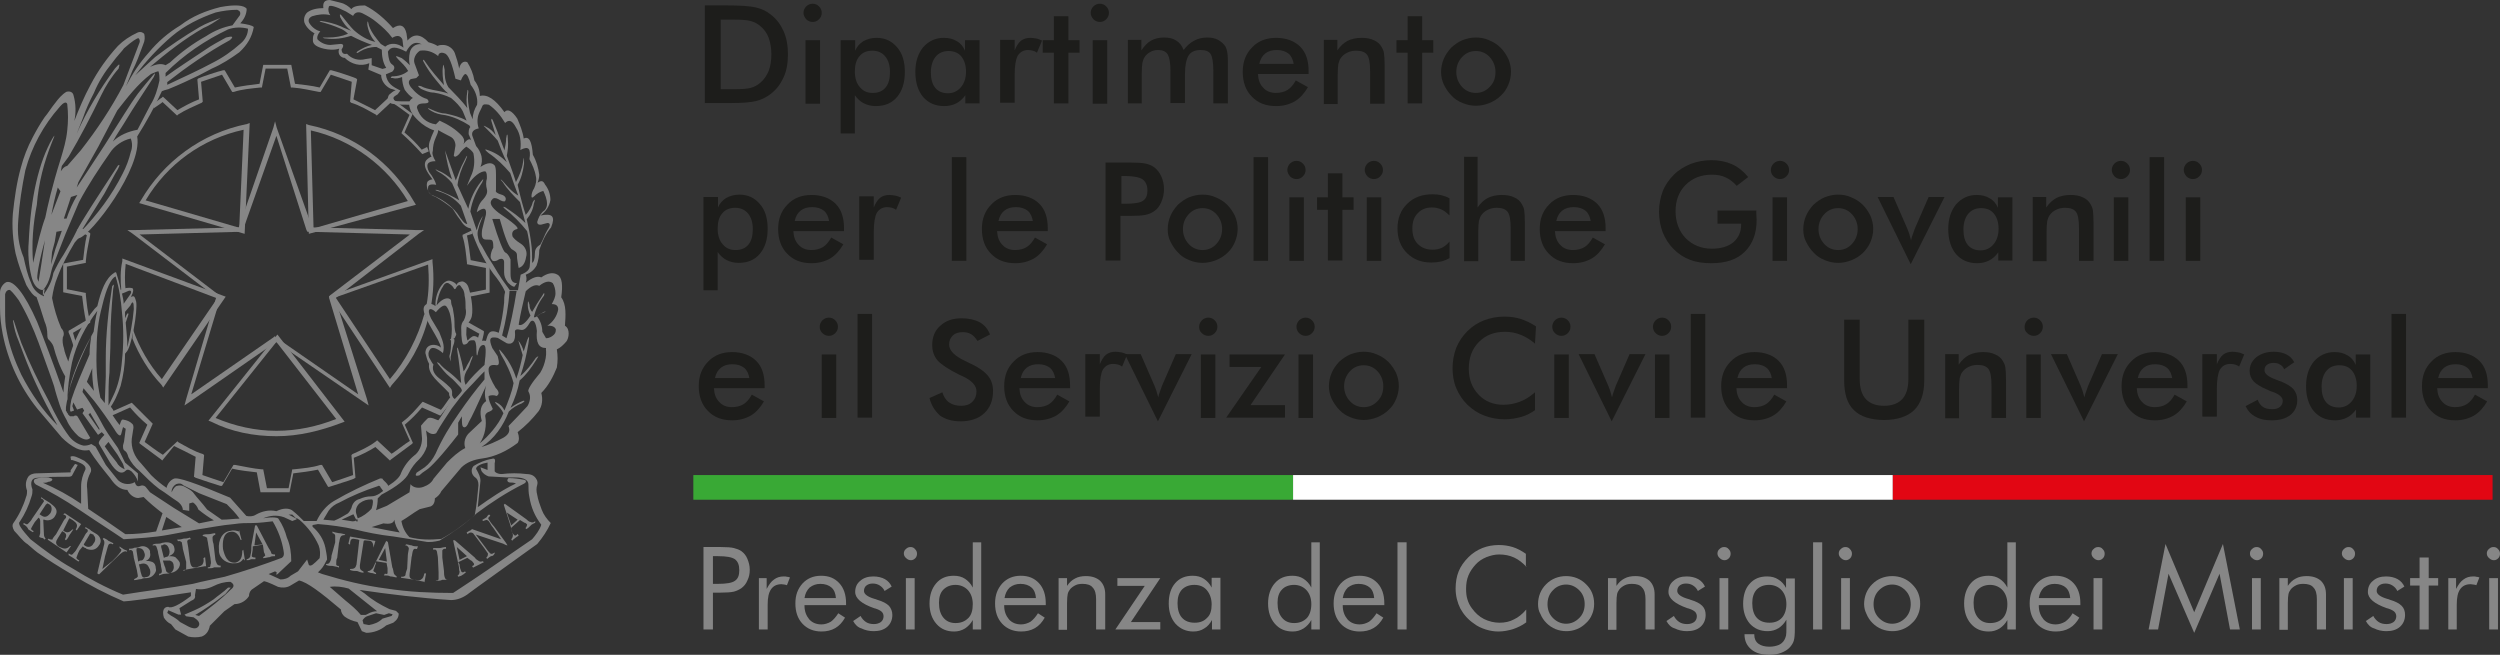<?xml version="1.0" encoding="UTF-8"?>
<svg id="Livello_2" data-name="Livello 2" xmlns="http://www.w3.org/2000/svg" viewBox="0 0 739.9 193.8">
  <rect x="0" y="0" width="739.9" height="193.8" fill="#333333" stroke="none"/>
  <defs>
    <style>
      .cls-1 {
        fill: #fff;
      }

      .cls-2 {
        fill: #e20613;
      }

      .cls-3 {
        fill: #1d1d1b;
      }

      .cls-4 {
        fill: #868686;
      }

      .cls-5 {
        fill: #39a935;
      }
    </style>
  </defs>
  <g id="Livello_1-2" data-name="Livello 1">
    <g>
      <path class="cls-4" d="M127.7,124.5c.8,0,2.1,.5,1.6,1.1-.5,.5-.5,1.9-1.3,1.9s-1.9-.5-1.9-1.3c0-.9,.8-1.7,1.6-1.7"/>
      <path class="cls-4" d="M54.1,147.6c.8,.5,1.9,.5,2.7,0l-.5-1.1-1.6-1.3c-.8-.5-1.6,0-2.1,1.3l1.5,1.1Z"/>
      <path class="cls-4" d="M166.1,88c.5-3.5,.3-5.9-1.1-6.7-1.3-.8-3-.5-4.8,.8-1.1-.5-2.7,0-4.6,1.6,.3-.8,.3-1.6,0-2.4,1.3-.5,2.4-1.3,3.2-2.7,.5-1.3,.8-3,.8-4.6,.8-2.4,1.9-4.8,3.5-6.7,1.3-3.2,.5-4.3-3.2-3.5,1.6-1.1,2.7-2.7,3-4.6,0-1.6-.5-3.2-1.6-4.6-.5-1.1-1.1-1.3-2.2-.5,.3-.8,.5-1.6,.5-2.4-.3-2.1-.8-4-1.9-5.9-.3-4-1.1-5.6-2.7-4.8-.3-2.1-1.1-4-1.9-5.9-1.6-2.4-3-3-3.8-1.9-2.7-3.8-5.1-5.4-7.3-4.8,0-1.6-.5-3.2-1.6-4.6-.3-1.9-1.1-3.8-2.1-5.4-1.1-.5-2.1,.3-2.4,1.9-.3-1.6-.8-3.2-1.3-4.6-.5-1.3-1.9-2.4-3.5-2.4-.5,0-1.1,0-1.6,.3-.8-.5-1.6-.8-2.7-1.1-2.2-2.4-4.3-2.7-6.2-.5l-.3-2.1c-.5-2.4-1.9-3-4-1.6-2.4-2.7-5.1-5.1-8.3-6.7-2.1,0-3.5,.3-4,1.1-.8-.8-1.9-1.6-3.2-1.9-1.1-.3-2.1-.5-3.2-.8-1.6,0-2.1,.8-1.9,2.4-1.6,0-3.5,.3-4.8,1.3-.8,.8-1.1,1.9-.8,3,.5,1.3,1.6,2.4,3,3.2-.5,.5-.5,1.3-.5,2.1,0,1.1,1.1,1.9,3.2,2.4,1.3,.3,3,.5,4.6,0-.5,1.1,0,2.4,1.3,2.7h.3c1.9,1.9,4.8,2.7,7.3,1.6l-.3,1.9,3.8,1.6c0,1.6,1.1,3.2,2.7,4l1.6,.5c-.8,.3-1.3,.8-1.9,1.3-.3,.3-1.1,2.1,.8,2.7,1.6,.3,3.2,.3,5.1,.3,0,.5,.3,1.3,.5,1.9,.5,1.1,1.3,1.9,2.1,2.7,1.3,1.3,3,2.4,4.8,3-.3,.8-.8,1.6-1.1,2.7-.8,1.6-.5,3.5,.3,5.1-.3,0-1.1,.5-1.6,1.1-1.3,1.9,1.3,4.6,1.9,5.6-.5,0-1.1,.3-1.3,.5-.8,.5-.5,4,2.1,4.6,1.9,1.1,3.5,2.2,5.1,3.5,.3,.3,1.1,1.9,2.4,3.5,.5,.8,1.3,2.1,3,2.4,1.6,4.8,3.8,9.4,6.7,13.4,1.3,1.6,2.7,3.5,3.5,5.4-.3,1.1-.3,2.1-.3,3.2-.3,3-.8,5.9-1.6,8.9-3-1.3-3.2,.5-3.8,2.4,0,0-1.3-.3-1.6,.3,0-1.1-1.6-2.1-2.4-1.6,0,0-.8,.5-1.3,1.1-.3,.3-.3-.8-.5-1.6,0-1.1,0-2.1,.3-3.2,0,0,.8-.8,1.1-1.6,.8-1.6,.3-6.2-.8-9.4-.3-.8-.8-1.3-1.6-1.6-.3,0-1.6,0-1.9,1.1,0-.5-1.1-1.1-1.9-1.3-2.1-.5-4.6,3.8-4.3,7.5-1.6-1.3-3.8-.8-3.5,1.3,.3,3,4.8,8.6,5.1,11-1.3-1.3-4.6-1.3-4.6,1.6,.3,1.1,.5,2.1,1.1,3.2-.5,3.2,3,5.4,5.9,8.6,0,1.3,.5,1.3,.8,1.9-.5,.8-3.8,6.2-4,6.2-.3,0-2.4-1.3-3.2-.5-.8,.8-1.3,1.3-1.9,2.1l.3,3.8c0,1.9-.8,4-2.4,5.1-1.6,1.3-3,3.2-3.8,5.1-.3,1.1-1.6,2.4-3.8,3.8-.3-.8-1.1-1.3-1.6-1.9,0-.3-.3-.3-.8-.3-4.6,1.9-9.1,4-13.7,6.7-2.2,1.3-4,3.5-5.1,5.9h-3.8c-1.1-1.1-2.1-2.1-3.5-3.2-.8-.5-2.4-.8-4.6,.3-2.1-.5-4.3,0-6.2,1.1-.8,.5-1.9,.5-2.7,.3l-4.8-5.4c-10.2-4.3-15.6-6.2-16.7-5.6-1.1,.5-1.9,1.6-2.1,2.7-1.6-1.1-3.2-2.4-4.6-3.8l-3-3.5c-1.9-1.9-3-4.6-2.7-7.3l.5-3.2c0-.3,0-.8-.3-1.1-.8-.8-1.6-1.1-2.7-1.3-.3,0-.5-.3-1.1,1.6-1.1-1.3-2.1-3-3.2-4.6,1.6-2.1,2.7-4.6,3.5-7,.8-3,1.3-6.2,1.3-9.4,0-.3,.3-.3,.3-.5,1.6-1.1,3.5-12.4,3-15-.3-1.1-.5-1.6-.8-1.6s-.5,0-.8,.3l.5-1.1c.3-.8,.3-1.3,0-1.6-1.3-.3-2.4,0-3.5,.5-.3-1.9-.8-3.5-1.3-5.1-.3-.3-.5,0-.5,0-2.7,1.6-4,5.4-5.1,9.9l-.8,.8c-3.8,4.6-6.4,9.9-7.8,15.6-.5-1.3-1.1-2.7-1.3-4-.3-.8-.5-2.2-.3-3.2,.5-.8,.3-1.9-.5-2.7-1.3-3-2.1-5.9-2.7-8.9,.3-2.1,.8-4.3,1.6-6.2,1.3-3.5,3.2-7,5.1-10.2,.5-.5,.8-1.1,1.3-1.3,3.5-.8,18.8-20.7,17.2-30.1,2.7-4.3,5.1-8.6,7.3-13.4l.8-.3,1.1-.3c3.2-1.3,6.2-2.7,8.9-4l4-2.1c3-1.3,5.6-3,8.1-4.8,2.4-2.2,3.8-4.6,4.3-7.5-.5-.5-1.9-.8-4-1.1,1.1-1.1,1.9-2.7,1.9-4.3-.8-1.1-3.5-1.3-7.8-.5-4.3,1.1-8.3,2.7-11.8,5.4-3.5,2.1-6.7,4.8-9.4,8.1-2.7,3-4.8,6.2-6.7,9.9l1.9-4.6c1.1-2.1,2.1-4.8,3.2-7.8,.5-1.1,.5-2.1,.3-3-.3-.5-1.1-.8-1.9-.5-2.4,1.1-4.3,2.4-5.9,4-3.2,3.5-5.9,7.3-8.1,11.5-1.9,3.5-3.5,7.3-4.8,10.7,.5-2.4,.5-5.1-.3-7.8-.3-.8-1.1-1.1-2.1-.8-1.3,.8-2.4,2.1-3.2,3.2-1.1,1.3-2.1,3-3.2,4.3-1.3,1.9-2.4,3.8-3.5,5.9-1.6,3-2.7,5.9-3.5,8.9-1.3,4.6-1.9,9.1-2.4,13.7-.3,4,0,7.8,.8,11.8,.8,3.2,1.9,6.2,3.2,9.4,1.1,1.9,2.1,3.2,3,3.5,.5,1.3,1.3,3.8,2.4,7.3,.5,1.1,.8,2.4,.8,3.8,0,.5,0,1.3,.5,1.6,.5,.5,1.1,1.3,1.3,1.9,.8,3,1.9,6.2,3.5,8.9-.3,1.9-.5,3.5-.5,4.8-3.2-9.1-5.9-16.1-7.8-20.9-3.8-8.6-7-12.4-9.1-11.8-1.1,.5-1.9,1.9-1.9,3v4.6c0,2.7,.3,5.1,.8,7.8,1.6,8.1,5.1,15.6,10.2,22l7.3,8.6c1.3,1.3,2.7,2.4,4.3,3.2,1.1,.5,2.4,.8,3.8,.5,1.9,3,4,5.6,6.2,8.3,1.6,2.4,3.2,3.5,5.1,3.5,.5,1.3,1.9,2.4,3.2,2.4l1.6-.3c1.6,1.6,3.5,3.2,5.6,4.8l-1.9,5.4c-3,.5-6.2,.8-9.1,.8-2.7-1.9-6.2-4.3-11-7.5l-.3-5.9c-.3-1.9,.3-3.5,1.1-5.1,.3-1.1-.5-2.1-1.9-3.2-2.1-1.1-3.2-1.6-4-1.3-.3,0,0,.5,0,1.1v.3c0-.3,0-.5,.5-.3,2.7,.8,4,1.6,3.8,2.7-.8,1.6-1.3,3.2-1.3,5.1v5.1c-3.5-2.4-7.5-4.6-11.3-6.2,.5,0,1.1,0,1.6-.3,.5,0,1.1-.3,1.1-.5,.3-.5-.3-.5-1.1-.8-1.3,0-2.7,0-4,.5-.5,.5-.3,1.1,.3,1.6,4.3,2.1,8.6,4.6,12.6,7.3,5.6,3.8,10.2,6.7,13.4,8.9,4.3-.3,8.9-.5,13.2-1.3l8.6-1.6c3.5-.5,7.3-1.3,11-1.6,1.9-.3,3.5-.3,5.4-.3s4-.3,5.9-.5c1.6,2.7,2.7,5.6,3.2,8.6,.3,1.3,0,1.9-.5,2.2-5.6,2.1-11.3,4-16.9,5.6-3.5,.8-6.4,1.3-9.4,2.1-7,1.3-14,2.1-20.7,3.2-5.1-2.1-10.2-4.8-15-7.8-4.3-2.4-8.3-5.4-12.4-8.6-2.7-3-3.8-4.6-3.2-5.1,1.6-2.4,2.7-4.8,3.5-7.5,.3-.8,.3-1.3,.3-2.1-.8-2.2-.3-3.5,1.6-3.5,3-.3,5.9-.3,8.9-.3,.5,0,1.1,0,1.3-.5l1.6-3-.8-.3-1.3,1.9v.6l-10.2,.3c-.8,0-1.9,.3-2.4,1.1-.8,1.3-.8,2.7-.3,4,0,.5,0,1.3-.3,1.9-.8,2.7-2.1,5.4-3.8,7.8-.3,.5-.3,1.1,.3,2.2,1.3,1.3,2.4,3,4,4,1.3,1.1,2.4,2.2,4,3.2,1.9,1.3,4.8,3.2,9.4,5.9,4.8,3,9.9,5.6,15,7.8,1.1,0,7.5-.8,19.9-2.7v1.1c-3.5,2.7-5.9,3.8-6.7,3.2-1.3,0-1.9,1.1-1.3,3.2,.5,.8,1.3,1.6,2.1,1.9l1.3,1.6,3.8,2.1c1.3,.3,2.7,.3,4,0,1.3-.5,2.1-1.6,2.4-3.2l.3-.3,4-4,3-2.1c1.9,0,3.5-1.1,4.3-2.4,0-1.1,.5-1.6,.8-1.9l3.5-2.4c0-.3,1.6,.3,4.3,1.6,1.1,.3,2.4,.3,3.5-.3l2.7-1.6c2.4,.5,6.4,3.5,12.4,8.6,0,.8,.5,1.6,1.1,2.1,1.1,.8,2.4,1.3,3.8,1.6l1.3,2.7,1.3,.5c2.1,0,4.3-.8,5.9-2.2l2.1-.8c1.1-.8,1.6-1.6,1.6-2.7l-.8-.8-1.9-.5c-2.7-1.3-5.1-2.7-7.3-4.6l-1.6-1.1c8.9,1.3,18,2.4,27.1,3,1.9,0,3.8-.8,5.4-2.1,2.1-1.6,8.9-6.4,20.1-14.5,1.6-1.9,3-4,4-6.2-1.1-1.1-2.1-2.4-2.7-4-.5-1.3-1.1-3-1.3-4.3-.3-1.1-.3-2.1,0-3,.3-1.1-.3-1.9-.8-2.4s-1.3-.8-2.4-.8c-2.4-.3-4.8-.3-7.3,0-1.3,0-1.9-.5-2.1-.8v-2.4c.3-1.1,0-1.6-.8-1.3-1.9,.3-3.8,1.1-5.4,2.1-.8,.8-.8,2.1,0,3l.3,.3c.8,.5,1.1,1.3,1.1,2.4-.3,3-.5,5.9-1.1,8.9-3.2,2.7-6.4,5.1-9.9,7-3.2,.3-6.2,.3-9.4-.5-1.3-1.3-2.1-3-2.4-4.8,1.9-1.1,3.5-2.4,5.4-3.5,1.1-.3,2.1-.5,3.2-.8,.8-.3,1.3-1.1,1.3-2.4,.8-.5,1.6-1.3,1.9-2.1l5.9-7c1.6-1.6,3.8-2.4,6.2-2.7,3.8-.5,7.3-2.2,10.5-4.6,.5-.8,.5-1.9,0-3.2,2.4-1.9,4.3-3.8,6.2-6.2,1.1-1.6,1.3-3.5,.8-5.4,2.1-2.1,3.5-4.8,4.6-7.5,.3-1.9,.3-3.5,0-5.4,1.1-.5,1.9-1.3,2.7-2.2,.5-.5,.8-1.6,.8-2.4,0-1.1-.3-1.9-1.1-2.4,.2-3,.5-6.2-1.1-8.4M73.4,8.5c0,1.6-.8,3.2-2.1,4.3-2.7,2.4-5.4,4.3-8.6,5.9-3.5,1.9-8.1,4-13.2,6.4v-.8c5.9-4.6,12.1-8.9,18.5-12.4,1.3-1.1,.8-1.3-1.1-.8-1.9,1.1-4,2.1-6.4,3.8-4,2.7-7.8,5.1-11.5,7.8v-1.1c5.4-5.4,11.8-9.7,18.5-12.9,1.9-.7,4.1-.7,5.9-.2m-22.5,2.2c3.8-3.2,8.3-5.4,12.9-7,2.1-.5,4.3-.8,6.4-.8,.8,.3,1.1,.8,.8,1.6l-2.2,3c-2.7,.5-5.4,1.6-7.8,3.2-3.8,2.1-7.5,4.8-10.7,7.8l-1.3,.8c-1.1-.5-2.4-.5-4.6,.5,5.1-4.3,10.2-8.3,15.8-11.5,1.9-.8,3.5-1.9,5.1-3-2.1,.8-4.3,1.6-6.2,2.7-4.6,2.7-8.9,5.6-13.2,8.9l-5.9,5.4c3.4-4.4,6.8-8.1,10.9-11.6m-6.2,11.2c1.1-.5,1.9-.8,2.2-.8,.3,.8,.3,1.9,.3,2.7-.5,2.4-1.3,5.1-2.7,7.3l-3.8,7.3c-2.7,.5-5.4,1.6-7.3,3.5,1.1-2.1,2.7-4.3,4.3-7s4.3-6.7,7.8-12.1c.5-1.1,.5-1.3,0-.8-1.6,1.9-3.2,3.8-4.6,5.6-2.4,3.2-5.6,8.6-9.9,15.3-1.1,1.6-3.8,5.9-8.3,12.6l.5-1.6,5.9-10.5,5.6-10.7c3-3.8,6-7.8,10-10.8m-24.4,24.5c3.5-5.9,6.7-12.1,9.7-18.3,1.3-2.7,3-5.4,5.1-7.8,.5-1.6,.3-1.6-1.1,0-4.3,5.9-8.3,12.4-11.3,19.3l1.9-4.8c.8-2.4,1.9-4.8,3.2-7.3,1.3-3.2,3.2-6.2,5.4-8.9,1.6-2.2,3-3.5,3.5-4.3,2.4-2.1,3.8-3,4.3-3,.3,.3,.5,.8,.3,1.3l-4.8,12.6c-3.5,6.7-7.8,13.2-12.6,19.3-2.1,2.4-3.5,4-4,4.6-1.1,.3-1.3,.8-1.9,1.6l.3-1.6,2-2.7Zm2.6,11.3c-1.3,2.1-2.4,4.6-3.2,7h-.8l2.1-6.4,1.9-.6Zm-7.5,16.9l.8-3,.5-3,1.6-.3-1.9,5.4-1.3,4.6,.3-3.7Zm-.2-11c.5-2.7,1.1-5.4,1.9-8.1l.8,1.1-2.7,7Zm-3.8,19.8l-.3-.8c-.3-.5,.3-4.6,2.2-11.5-.8,5.4-1.4,9.4-1.9,12.3m-1.6-5.6c-.5-5.6,0-11.6,1.1-17.2,.5-6.4,2.1-12.6,4.6-18.8,.8-1.9,.8-2.1,0-.8-4,7-6.4,17.2-7,30.6-.3,3.5,0,7,.8,10.2,.5,2.1,1.3,3.2,2.4,3.8,.5,.3,1.1,.3,1.6,0-.3,.8-.3,1.3-.3,2.1-1.9-.8-3.2-2.1-3.8-4-1.1-2.4-1.6-4.8-2.2-7.5-1.6-3.8-1.9-7.3-1.6-11,.3-4.8,1.1-9.9,2.1-14.8,1.9-7,5.4-13.4,10.2-18.8,1.1-1.3,1.9-1.6,2.2-.8,.3,2.7,.3,5.1,0,7.8-.3,3-1.1,5.6-1.9,8.3-2.7,8.6-4,14.5-4.6,17.5-1.2,3.2-2.3,7.8-3.6,13.4m2.9,9.7v-1.6c2.4-2.7,2.1-5.4,3.2-7.8l3.5-8.9,4-9.4c2.7-5.1,5.9-9.9,9.1-14.5,1.3-2.1,3.8-3.8,6.2-4.3,.5,1.3,.5,2.7,0,4-.5,2.1-1.3,4.3-2.4,6.4,0,0-.3,0,0,0-3.2,6.4-7.5,12.1-12.4,17.2l7-11.3,3.2-5.9c1.3-2.1,1.6-3,.8-2.4-6.7,10.2-10.7,16.4-12.1,19.1-1.3,2.7-2.7,5.1-4,7.3-1.1,1.6-2.1,3.5-3,5.4-.4,2.4-1.5,4.5-3.1,6.7m26.9,4c-.3,3.8-1.1,7.5-1.9,11.3,0-2.4-.3-4.8-.5-7.3l.8-2.4q0-.8-.5,0l-.5,1.1v-1.9l1.6-1.9c.7-1.6,1-1,1,1.1m-1.6-5.4c.8-.3,1.1,.3,.5,1.1l-1.9,2.7c0-1.1-.3-1.9-.5-3,.5-.2,1.3-.5,1.9-.8m-7.8,4.6c1.3-5.6,2.7-8.3,4-8.9,1.1,3.5,1.6,7,1.9,10.7,.5,4.6,.5,9.4,0,14.2-.3,3.8-1.1,7.5-2.7,10.7l-1.3,2.7c0-4,0-7.5,.3-9.9,0-2.7,.3-5.9,.3-10.2s.3-9.1,.8-14.5c.3-1.3,.3-1.6-.3-.8-1.1,7-1.9,14.2-1.9,21.2v5.6l-.3,7.8-1.3-1.6c-1.1-4.8-1.3-9.7-1.1-14.8,0-3.9,.5-8.2,1.6-12.2m-8.9,16.6c1.3-5.6,4-10.7,7.5-15.3-.5,1.9-.8,4-1.1,6.2-2.7,4.8-5.1,9.7-6.7,15-.5,1.9-.8,3.8-1.1,5.4,.1-3.5,.6-7.5,1.4-11.3m6.5,8.4l-2.1-2.7,1.6-4c-.1,2.4,.2,4.5,.5,6.7m20.1,41.3l1.3-4,4.6,3-5.9,1Zm11-2.1l-7.5-4.6-7-4.6-1.3-1.6c-.5-.5-1.1-.5-1.6-.3-.8,.3-1.3,0-1.6-1.1-1.9,1.1-4.3,.5-5.4-1.1l-3.2-4-3-5.4-1.3-.8c-.5,.3-1.3,.5-2.2,.5-1.6-.3-3.2-1.3-4.3-2.7-2.4-3.2-4.3-6.7-5.9-10.2-3-5.6-5.9-11.5-8.3-17.5-1.1-3.2-1.9-5.4-2.1-6.2-.3-.8-.5-.8-.3,0,.3,1.9,.8,3.8,1.6,5.6,1.6,4.3,3.2,8.6,5.1,12.6,2.1,4.6,4.3,8.6,6.4,12.4-4.3-4.3-7.8-9.4-10.7-15-1.9-4-3.5-8.3-4.3-12.6-.5-2.1-.5-4.3-.5-6.4v-4.8c.3-1.1,.8-1.3,1.3-1.3,.3,0,1.3,1.1,2.7,3,2.4,4,4.3,8.3,5.9,12.6,2.4,6.7,4,11,4.6,12.9,.5,2.1,1.1,3.8,1.6,5.4s1.3,3.2,2.1,4.6c.8,1.9,2.1,3.5,3.5,4.8,1.6,1.1,2.7,1.3,3.5,.5l-3.8-6.4c-.3-.3-.8-.3-1.1,0h-1.1l-.3-.3-.3-.3s0-.3-.3-.5q0-.3-.3-.5v-1.1c.3-2.1,.8-4,1.3-6.2,1.6-5.1,3.8-9.9,6.2-14.8-.3,1.9-.5,3.5-.5,5.4-2.4,5.6-4.3,9.9-5.4,13.4-.5,2.4-.5,3.8,0,3.5l.8-.3-.5-1.3,.3-1.1,1.1,2.1,1.6-.5,.5,.8-.5,.8,4.6,6.4,1.1-.8,.8,.8c-1.3,1.3-1.9,2.2-1.6,2.7,1.1,1.9,2.1,3.5,3.2,5.4,1.9,3,3.5,3.8,4.8,2.4,.3-.3,.8-.3,1.6,.3,.8,.8,1.6,1.9,1.9,3v-2.4l-3.8-3.2-2.1-4.3c-1.3-1.9-2.7-3.8-3.8-5.6-.8-1.3-1.6-3-2.7-4.8-1.1-1.9-2.4-4-4-6.2l.3-1.1,3.2,3.8c2.1,2.7,4,5.4,5.9,8.3,1.1,1.9,1.9,2.4,2.1,1.3l.5-1.9,.8,.5-.5,3.8-.3,1.1c0,.8,0,1.3,.5,1.6,.5,.3,.8,.8,1.1,1.9,.8,1.6,1.9,3,3.2,4,1.9,1.9,3.8,3.8,5.9,5.4,2.1,1.3,3.8,2.7,5.1,3.5s1.9,1.9,1.9,2.7l1.9,.3v-2.2l1.1-.3c.8,.5,1.3,1.3,1.6,2.1,1.6,1.3,3.2,2.4,4.6,3.2l-4.4,.9ZM26.2,122.7l.5-.5,2.7,4.6v.5l-3.2-4.6Zm4.8,9.4l1.1-1.3,2.7,3.8,1.6,2.7,.5,1.6c-1.1-.5-1.9-1.1-2.4-2.1l-1.9-2.4-1.6-2.3Zm34.6,21.7l-4.3-3c-1.6-2.1-3-3.5-3.8-4.6-.5-.8-1.3-1.3-2.4-1.9-.8-.5-1.6-.8-2.7-.5-.5,0-1.1,.8-1.6,1.9v-.3c0-.8,.5-1.6,1.3-2.1,.8-.3,1.6-.3,2.1,.3l4.8,2.4,8.1,3.2c1.3,1.3,2.7,2.7,3.8,4.3-1.5,0-3.4,.3-5.3,.3m2.7,20.7c-3,3-6.2,5.4-9.4,7.8l-1.1-.3c2.2-1.3,5.1-3.2,8.9-6.2l1.6-1.9h-.8c-1.3,1.3-3,2.4-4.3,3.5-1.9,1.3-3.8,2.4-5.6,3.2l-3,1.3,.5,.5,2.2,.3c1.3,.8,1.9,1.6,1.6,2.4-.5,1.1-1.6,1.1-3.2,.3l-2.4-1.3c-.8-.8-1.6-1.3-2.7-1.9l-1.1-.8,.3-.8,3,1.3h.8l-.5-1.9,3.5-2.2c.8-.3,1.3-.8,1.1-1.6l.3-1.9c1.6,.3,3.5,0,5.1-.8s3.2-1.3,5.1-1.3c1.2,.7,1.2,1.5,.1,2.3M110,19.3v-2.1l-1.9,.3c-1.9,.5-4,0-5.4-1.6-1.1,.3-1.6-.3-1.6-1.3,.8-1.1,.5-1.6-.3-1.6l-3,.3c-1.3,0-2.7-.5-3.8-1.6-.3-.5,0-1.6,.8-2.4-1.1-.3-2.4-1.1-3.2-2.4-.5-.8-.3-1.6,.8-2.1,1.6-.5,3.5-.8,5.4-.3-.5-.5-.8-1.6-.5-2.4,0-.8,1.9-.3,5.1,1.3l2.1,1.3c.5-1.1,1.6-1.3,2.7-.8,1.6,.8,3,1.6,4.3,2.7,1.6,1.3,3.2,2.7,4.6,4.6,1.3-.8,2.4-.8,3,.5l.3,2.4c-1.6-1.3-3.8-1.6-5.4-.3l-1.3-.8c-1.3-1.6-2.7-3.2-3.5-5.4-.3-1.6-.5-1.6-.5-.3,.3,1.9,1.1,3.8,2.4,5.1-2.4-.5-4.6-1.9-6.4-3.5-1.1-1.1-2.1-2.4-3.2-3.8-.8-1.1-1.1-1.1-.8,0,.8,1.6,1.9,3,3.2,4-1.1-.5-2.1-.8-3-1.3-1.9-.8-3.8-1.3-5.9-1.6q-.8,0,0,.3c1.9,.5,3.8,1.1,5.6,1.9,.8,.3,1.6,.8,2.4,1.6-1.9,.8-3.8,1.1-5.9,1.1h-1.6c.3,.3,.8,.3,1.1,.3,2.4,.3,4.8,0,7.3-.8,2.1,1.1,4,1.9,6.2,2.7-1.6,.3-3,1.1-4.3,1.9-.5,.5-.3,.8,.8,0,1.3-.8,3-1.3,4.8-1.3l1.6,.8c0,1.9,.3,3.8,1.3,5.4l-1.1,.3-3.2-1.1Zm11.2,10.7c-3.8,0-4.6,0-4.6-.5-.3-.5-.3-.8,1.1-1.6l.8-1.1c-2.2-1.1-4-2.1-4.3-4.8l1.9-.8c.8-.8,.8-1.6,0-2.1s-1.1-1.6-1.3-3.8c.8-1.6,2.4-1.6,5.4,0,1.3-2.4,2.7-3.2,4.6-2.2-1.6-.3-3.2,.8-3.5,2.4-.3,1.3-.3,2.7,0,3.8-.5-.5-1.3-1.3-2.4-2.1-1.9-.8-2.1-.8-1.1,.3,1.1,1.1,2.2,2.1,3,3.5-1.3,1.1-3,1.6-4.8,1.6-.5,.3-.5,.5,.3,.5,.8,.3,1.9,0,2.7-.3,0,1.3,.3,2.7,.8,3.8,.8,1.1,1.6,1.9,2.4,2.4-.4,.2-.7,.5-1,1m2.2,1.9c0-.8,.5-1.3,2.2-1.3,1.3,0,1.6-.5,.8-1.3-1.9-.5-3.5-1.9-4.8-3.5-.8-1.1-.8-1.9,0-2.4l1.6-.3,.8-.8-1.3-3.5c-.5-1.3,.3-3,1.6-3.8,1.9-.3,3.8,.3,5.4,1.6,0-.8,.8-1.3,1.9-.8,1.1,.3,2.2,3,3.2,7.5l1.6,.5c.5-1.3,1.1-1.9,1.3-1.9,.5,0,1.1,1.1,1.6,3.2,1.3,1.6,2.2,3.8,1.9,5.9-.8,1.3-1.3,2.7-1.3,4.3l-.8-1.9c-.5-2.2-.8-4.3-.5-6.2,0-.8-.3-.8-.3,0-.3,1.6-.3,3.2,0,4.8-1.6-2.2-3.8-4.3-5.6-6.2-1.1-1.9-1.1-3.5-1.1-5.1-.3-1.6-.3-1.9-.5-1.1-.3,1.9,0,3.8,.3,5.6-1.9-2.2-3.8-4.3-5.4-6.7-.5-.8-.8-1.1-.8-.5,1.1,2.1,2.4,4,4,5.9,1.3,1.6,2.4,3,3.5,3.8-1.3-.5-3-.8-4.6-1.1-1.3-.3-2.4-.5-3.5-1.1-1.1-.3-1.1,0,0,.8,1.1,.5,2.4,1.1,3.8,1.1,1.9,.3,3.5,.8,5.1,1.6,1.3,1.1,2.7,2.4,3.5,4l1.1,2.7c-1.9-1.1-4-1.6-6.2-2.1-1.3,0-2.7-.5-4-1.1-1.6-.8-1.6-.5-.3,.3,1.3,.8,2.7,1.1,4.3,1.3,2.4,.5,4.8,1.6,7,3l.3,.5c-.5,.5-.5,1.3-.5,2.1l.8,1.9c-.5-.8-1.3-.3-2.4,1.1,.5-.8,.3-1.6-.3-2.4-1.9-2.1-4.3-3.5-6.7-4.6l-1.1,1.1c-2.9-.4-4.8-2.2-5.6-4.9m8.3,12.6c.5,3,1.1,5.9,2.1,8.6-1.3-1.1-2.7-2.1-4.3-2.7-.8-.5-.8-.3,0,.3,1.6,.8,3.2,2.1,4.3,3.5,.8,1.9,1.6,3.5,2.1,5.1-1.9-1.3-4-2.1-6.2-3-1.1-.3-1.1,0,0,.3,2.7,.8,4.8,2.1,6.7,4.3l1.9,5.4c-.8,0-1.6-1.1-3-3.2-1.9-2.4-4.6-4.3-7.5-5.4-.8-.3-1.3-1.3-1.1-2.2,0-.8,.8-1.1,2.4-.8-.3-1.1-.8-1.9-1.3-2.7l-.8-1.1c-1.1-2.2-.5-3.2,1.9-3.2-.8-1.3-1.1-2.4-.8-3,0-1.3,.3-2.7,.8-3.8,.3-.8,.8-1.6,.8-2.4,1.3,.8,2.4,1.3,3.5,1.9,1.1,.5,1.6,1.6,1.6,2.7l-.5,3c.3,.5,.8,.3,1.6-.5,.5-.8,1.3-1.6,2.1-2.2,.8,.5,1.6,1.1,2.1,1.9,.5,2.4,.3,4.8-.8,7l-1.1,2.7c2.1-3,4-4.3,5.4-4.3,.5,.3,.5,1.1,.5,2.1-.3,1.1-.3,2.1,0,3.2,.3,1.1-.3,2.1-1.1,3-1.1,1.1-1.6,2.4-1.9,3.8,2.1-1.6,3-1.3,2.7,.8l-1.1,4.3c-.3,2.1,0,3,1.1,3s1.6,0,1.9,.3c.3,.5,.3,1.3,.3,2.1-.5,.8-.8,1.9-.8,2.7,0,.5,.3,.8,.5,1.1,.3,.3,1.1,.3,1.9-.3,1.1-.5,1.6,0,1.6,.8v3c0,1.1,.3,1.9,1.1,3,.5,.5,1.1,1.1,1.9,1.3l.8-1.1c-1.3,0-1.9-.8-1.9-2.7v-4.3c-.5-1.3-1.1-1.9-1.6-2.1-.5-.3-1.9-3.5-3.8-9.9h2.2c1.6,5.6,2.7,8.6,3.8,9.1,.8,.5,1.3,.8,1.3,1.6,0,1.3,.3,2.4,.5,3.8,1.1-.3,1.9-1.3,2.2-3.2,.5-1.6-.3-3.2-1.6-4-1.3-.8-2.1-1.6-2.4-2.1-.3-1.1,0-1.9,1.3-2.2,.8-.3-1.1-1.9-5.4-4.8-2.1-1.6-3-3-1.9-4,.3-.5,1.1-.5,1.9,0s1.6,.8,1.9,.5c.5-.8,0-1.6-1.1-1.9-1.1-.3-1.9-.8-1.6-1.3v-4.5c0-.8,0-1.9-.3-2.7-.8-1.1-2.2-1.1-4.3,.3,.5-1.1,.5-2.1,.3-3.2-.3-1.1-.8-2.1-1.6-3l-1.1-3c-.3-1.1,.3-1.9,1.9-2.2-.5-1.3-.5-3,0-4.3,.3-.8,.8-1.6,1.1-2.4,.3-.5,.8-.5,1.9-.3,1.9,1.3,3.5,3.2,4.8,5.4,1.1-1.1,2.1-.8,3.2,1.3,1.3,1.9,1.6,4.3,1.3,6.7,2.4-1.3,3.2-.5,2.7,2.7,.8,1.6,1.6,3.2,1.9,5.1,.3,1.1,0,2.4-.5,3.5-.5,.8-.8,1.6-.8,2.4,0,.5,.3,.5,.8,0,.8-.8,1.6-1.3,2.7-1.6,.5,1.1,1.1,2.4,1.1,3.8,0,1.1-.5,1.9-1.3,2.4-.8,.8-1.3,1.9-1.6,3,0,.5,.3,.8,.8,.8h.3l1.9-.5c.8,0,1.1,.5,0,2.1-.8,1.3-1.3,3-2.1,4.3-1.3,.8-1.6,1.6-1.6,2.7,0,1.6-.3,2.4-.8,2.7,0-1.9,0-4-.3-5.9-.3-2.4-.8-4.8-1.3-7,1.1-1.3,1.9-3,2.1-4.6,.5-1.3,.3-1.6-.3-.5-.3,1.3-1.1,2.7-2.1,3.8-.8-2.4-1.6-5.4-2.4-8.9,1.1-1.9,1.6-4,1.9-6.2,0-2.1,0-2.4-.3-.5-.3,2.1-1.1,4-2.1,5.9-.8-2.7-1.9-5.4-2.7-7.8,.3-1.6,.5-3.2,.3-4.8,0-1.9-.3-1.9-.5-.3,0,1.3-.3,2.4-.5,3.5l-2.1-5.6-1.3-3.2q-.5-1.1-.5,0l1.3,4.3c-.8-1.1-1.6-1.9-2.7-2.4-.8-.5-1.1-.5-.5,0,1.3,1.3,2.7,2.7,3.8,4,.8,2.1,1.6,4.3,2.7,6.4-1.6-1.6-3.2-2.7-5.4-3.5-1.3-.5-1.3-.3,0,.8,2.4,1.6,4.6,3.8,6.4,5.9,.8,2.4,1.6,4.6,2.4,6.7-1.9-1.1-3.2-2.7-4.6-4.3-.8-.8-.8-.5,0,.3,1.3,2.1,3.2,4,5.1,5.9l1.6,6.2c-1.9-1.9-3.8-3.2-5.9-4.6q-1.1-.5-.3,.3c2.4,1.9,4.8,4.3,6.7,6.7,.8,3.2,1.1,6.7,.8,10.2,0,1.3-1.1,2.1-2.7,2.7l-.8,4.6h-2.4c-1.3-1.9-2.4-3.2-3-4.3-.8-1.1-1.6-2.7-3-4.8-1.1-1.6-1.9-3.5-3-5.1-.5-1.3-.8-2.7-.3-4,.3-1.3,.8-2.4,1.1-3.2q.3-.8,0-.3c-.8,1.3-1.3,2.7-1.6,4l-1.9-5.6c.5-3.2,1.9-6.2,3.5-8.6,.5-1.1,.5-1.3-.3-.3-1.9,2.4-3.2,5.1-3.8,8.1l-3.2-7c.3-2.4,1.1-4.8,2.4-7.3,.8-1.9,.5-1.9-.5,.3-1.1,1.9-1.6,3.8-2.4,5.6m15.9,32.7h2.1c-.8,5.1-1.9,10.5-3,14l-1.3-.8c1.1-4.3,1.9-8.6,2.2-13.2m-17.7,28.5c-.3-.3-1.3-1.3-3.2-2.7-1.6-1.3-2.1-2.7-1.6-4-.5-.5-.8-1.3-1.3-2.1-.3-.8-.3-1.6,.3-2.4,.5-.8,1.9-.5,3.8,1.1,.3-1.1,.3-2.1,0-3.2s-.8-2.1-1.1-3c-.8-1.3-1.6-2.7-2.4-4-.8-1.6-.8-2.4-.5-2.7,.3-.3,1.1,0,1.9,.8,1.6-1.9,2.7-2.4,3.2-1.6,.8,1.1,1.1,2.4,1.3,3.8,.3,1.9,.3,3.8,0,5.6l-.3,.3,.3,.3c0,1.6,0,3-.5,4.6,0,.5,.3,1.1,.5,1.6,0-.5-.3-1.1,0-1.9,0-.3,.3-1.1,.5-2.4,.3-.8,.5-1.3,.5-2.1q0-.3-.5-.3c.5,0,.8-.5,.8-.8,.3-.3,.3-.8,0-1.1-.3-1.1-.3-2.1-.3-3.2,0-1.3-.3-2.7-.5-4-.3-.8-.5-1.3-.5-2.1,0-.5-.5-.8-1.1-.8-.8,0-1.9,.5-3.2,2.1,.3-1.9,.8-4,1.9-5.6,.5-1.1,1.3-1.3,1.9-.8,.5,.3,1.1,.8,1.3,1.3,.3,.5,.5,.3,.8-.3,.3-.5,.8-.8,1.1-.5,.3,.3,.5,.8,.8,1.1,.3,.5,.5,1.3,.5,1.9,.3,1.1,.3,2.4,.3,3.8,.3,1.3,0,2.4-.5,3.5-.5,.5-.8,1.3-.8,2.1,0,3.5,.3,5.1,.8,5.1s1.1-.3,1.3-.8c.3-.5,.8-.5,1.6-.5,.5,0,.8,1.1,.8,3s.3,1.9,.5,.5c.3-1.3,.8-2.1,1.6-2.1s.8,1.9,.3,5.9c-2.1,1.9-4,3.8-5.6,5.9-.5-1.1-.5-2.4,0-3.5,.3-.8,.8-1.3,1.1-2.1,.3-.8,.5-1.6,.8-2.1q.5-1.6-.3-.3c-.3,.8-.8,1.6-1.1,2.1-.3,.5-.5,1.3-1.1,1.9-.3-1.9-.8-3.8-1.3-5.6-.5-1.9-.8-1.9-.5,0,.5,3,.8,5.9,1.1,9.1-1.1-1.1-2.1-2.1-3.5-3.2-1.1-.8-2.1-1.6-3-2.7-.8-.5-.8-.3-.3,.3,1.1,1.3,2.1,2.7,3.5,3.8,1.1,.8,1.9,1.9,3,3,.3,.3,.5,.8,.5,1.1-.5,.8-1.3,1.6-2.1,2.4-.5-.3-.8-.8-.8-1.3,.1-1.4-.2-1.7-.7-2.2m-35.8,36.5c.8-1.1,1.9-1.9,3.2-2.4,3.5-1.9,7.3-3.5,11.3-4.8,.3-.3,.8,0,.8,.3l.8,1.1-1.1,.8c-.8,.5-1.6,.8-2.4,.8-1.3,0-2.4,.3-3.5,.8-1.3,.3-2.1,1.3-2.4,2.7-.3,.5-.5,1.1-1.1,1.6-1.3,.8-2.7,1.6-4,2.1l-3.2-.3,1.6-2.7Zm8.6,3.2h-.5v-.3c-.3,.3-.8,.3-1.1,.3l-3.2-.5,3.5-1.6,.8,1.6,.5-.3-.5-1.6c-.3-1.1,.3-2.4,1.1-3,1.1-.8,2.1-1.1,3.5-1.1,.5,0,.5,1.1,0,2.7-1.1,1.3-2.7,2.4-4.3,3l.2,.8Zm-14.5,12.9l-.5-1.6-2.7,3.5-2.2,1.3c-.8,.8-1.9,1.1-3,1.1l-3.5-1.6,1.9-.8,.5,.3c-.3,1.1,0,.8,1.1-.3l3.2-3c0-2.4-.3-4.8-1.3-7-.5-1.9-1.3-3.8-2.4-5.4,0-.5-1.6-.8-4.6-.3,1.9-.8,4-1.1,6.2-.3l2.4,1.1,1.3-.5-.3-.3-2.1-1.1h1.1l1.1,1.1h.3l.8,.5c2.4,2.1,4.3,4.6,5.6,7.5,.5,1.3,.5,2.7,.3,3.8-1.8,1.8-2.6,2.6-3.2,2m23.7,14.3l1.1,.3-.3,.5-2.7,.8c-1.1,1.1-2.4,1.6-4,1.9l-1.6-.3-.3-1.1c.3-.5,.8-1.1,1.6-1.3,.8-.3,1.6-.5,2.4-.8l2.4,.5,1.4-.5Zm-3.5-.6c-1.9,0-3,1.1-3.5,1.1h-1.3c-1.3-1.6-3-3-4.6-4.3l-4.6-4c1.9-.3,3.8,0,5.6,.5l8.4,6.7Zm14.2-20.6c1.3,.3,3,0,4.3-.3,4-2.4,7.8-5.1,11-8.1,4.3-3.2,8.9-6.2,13.7-8.6,1.1-.5,1.1-1.1,.3-1.3-1.6-.3-3-.5-4.6-.5-.5,.5-.5,1.1,.3,1.3,.5,0,1.3,0,1.9,.3-4,1.9-7.5,4.3-11.3,7,.3-2.7,.5-5.1,.8-7.8,0-1.1-.5-2.1-1.1-3.2-.5-.5,0-1.3,1.9-1.9l1.3-.3v2.2l-2.1-.8,.3,1.1c.5,.8,1.3,1.3,2.1,1.6l5.4,.3h2.4c2.7,0,4,.8,4,2.1s0,2.4,.3,3.8c.5,3,1.6,5.6,3.5,8.1-.5,1.6-1.6,3-2.7,4.3l-5.1,3.5c-4.6,3.2-10.5,7.3-18.3,12.4-6.4,0-13.2-.3-19.6-1.3-6.4-.8-12.9-2.4-19.1-4.3l-1.3-.5,.8-.8c.8-.8,1.3-1.9,1.9-3,0-1.1-.3-2.4-.5-3.5-.5-2.4-1.9-4.6-3.8-6.2v-.5l1.6-.3c3.8,.3,7.5,.8,11,1.6,3.2,.8,7,1.6,11.5,2.1,4.1,.6,7.3,1.2,9.2,1.5m-7.5-2.7c-1.6-.3-4.6-.8-8.3-1.6l3.5-1.1c1.9,.3,3,0,3.2-1.1,.2,1.4,.8,2.7,1.6,3.8m20.7-29.6c-1.3,1.1-1.9,3-1.3,4.6-2.1,1.1-3.8,2.7-5.4,4.3-1.3,1.6-2.7,3.2-4,4.8-.5,1.1-1.6,1.9-3,2.4-1.3,.5-3,.3-3.8-.8l-.3,2.4-6.7,4-3.2,1.3c.3-1.1,.5-2.2,.5-3.5l1.1-1.1c4.6-2.4,7.3-4.6,8.1-6.4,.8-1.6,1.9-3,3-4,1.1-1.1,1.9-2.4,2.4-4v-2.4l-.3-2.2c1.1,1.1,2.2,1.3,3,.8,1.3-2.4,3-4.8,4.6-7.3,1.6-2.1,3.2-4.3,5.1-6.2,1.9-1.9,3.2-3.5,4.6-4.8v2.4c-2.7,3.2-5.1,6.4-7.5,9.9-2.7,3.8-5.1,7.8-7,12.1-.8,1.6-1.9,3-3.2,4-.8,.5-1.6,1.1-2.4,1.6-.5,.8-.3,1.1,.8,.8,.5-.5,1.3-1.1,2.1-1.6,1.3-.8,4.6-4.3,9.4-10.5v-3.5l1.1-1.9c0,1.9,0,3,.5,3.2,.5,.3,1.1-.3,1.6-1.6,.8-1.3,2.4-4.8,5.1-10.7-.5,1.6-.5,3.2,0,4.6-1.6,1.1-2.1,3-1.3,5.9l-3.6,3.4Zm22.5-22c-.3,1.6-.8,3-1.6,4.3-2.7,3.2-3.8,5.1-3.5,5.6,.8,1.3,.5,3-.3,4.3-1.9,2.1-3.8,4-5.6,5.9,.5,1.3,.3,2.4-1.6,3.5-2.1,1.1-4.3,2.1-6.4,2.7,3.8-2.4,6.4-6.2,8.1-10.5,1.1-1.1,2.4-1.9,3.8-2.4,.8-.5,1.1-.8,.5-.8-1.3,.5-2.7,1.3-3.8,2.1,1.3-2.7,2.2-5.4,2.7-8.1,1.9-1.6,3.5-3.8,4.8-5.9,.8-1.3,1.1-1.6,0-.8-1.3,1.9-2.7,3.8-4.6,5.4,1.1-3.2,1.9-6.4,2.4-9.7,.3-2.1,.3-2.4-.3-1.1l-1.1,3.5c-.3-1.1-.8-2.2-1.6-3.2l1.3,4.3c-.5,2.4-1.1,4.8-1.9,7-.8-2.7-2.1-5.1-3.8-7.3-1.3-1.6-1.6-1.9-.8,0,1.6,2.7,3,5.6,3.8,8.6-.5,2.7-1.6,5.4-2.7,8.1-.5-1.1-1.3-1.9-2.4-2.4-.5-.3-.5,0,0,.5,.8,.8,1.6,1.6,2.1,2.7-.8,1.9-1.9,3.5-3.2,5.1-1.1,1.3-2.4,2.7-3.8,3.8,1.6-2.4,2.1-5.4,1.6-8.1,0-.5,.5-1.1,1.3-1.3,.8-.3,1.1-.8,.8-1.1-.5-1.1-1.1-2.1-1.1-3.5,.8-.3,1.6-.3,2.4,0,.8-.5,.8-1.3-.3-2.4-1.3-2.2-2.1-3.8-2.1-5.4,0-1.1,.8-1.6,2.4-1.3,.8,0,.8-.8,.3-2.7l-1.6-2.4c-1.1-2.7-.8-3.5,1.6-3l2.7,1.6c1.6,.5,2.7-.5,2.4-3.5,0-.5,.5-.8,1.6-.5s1.9-.5,3-2.4c.8-.8,1.6,0,1.9,2.7-.3,3.5,.5,5.1,2.7,5.1-.1,.3,.2,1.4-.1,3m3-8.6c0,.5,0,1.1-.5,1.6s-1.3,1.1-2.4,1.1l-1.1-1.9c0-1.6-.5-3.2-1.6-4.6,.5-.5,1.3-.8,2.1-1.3,.8-.3,.5,0-.3,.3-1.1,.3-1.9,1.3-2.4,1.3h-.3c.5-2.4,1.6-4.6,3-6.4,.3-.8,0-1.1-.5,0-1.1,1.6-2.1,3.2-3,4.8-.5-.5-.8-1.3-.8-2.1-.3-1.3-.5-1.3-.5,0,0,1.1,.3,2.1,.8,3.2-1.3,2.1-2.7,3.2-3.5,2.7,.5-3.2,1.3-6.4,2.1-9.9,1.6-1.6,3-2.1,4-1.6,1.6-1.3,3-1.6,4-.8,.5,.8,.8,1.9,.8,3s-.5,2.1-1.1,3.2c1.3,0,1.9,.5,1.9,1.6-.3,1.9-1.6,3.8-3.2,4.8,1.7-.1,2.2,.5,2.5,1"/>
      <path class="cls-4" d="M24.8,161.1c0,.3,.3,.3,.5,.5,.8,.5,1.9,.3,2.4-.8,.5-.5,.8-1.6,0-2.4,0-.3-.3-.3-.5-.3q-.5-.5-.8,.3l-1.6,2.7Zm-13.1-8.9c1.1,.8,1.9,1.3,3.2-.3,.5-.8,.5-1.9,0-2.4-.3-.3-.5-.3-.8-.5-.3,0-.3,.3-.5,.3l-1.9,2.9Zm19,9.4c.3-.8,.3-1.6-.3-2.1l.3-.3c.5,.3,1.1,.5,1.3,.8,.5,.3,1.1,.5,1.6,.8l-.3,.3c-.3-.3-.8-.3-1.1,0s-.8,2.7-1.1,3.5l-.8,3.8,3-2.4c.8-.8,1.6-1.6,2.4-2.7,.5-.8,0-.8-.3-1.1v-.5c.5,.5,.8,.5,1.1,.8,.5,.3,.8,.3,1.1,.5v.3c-.8-.5-1.9,.5-2.7,1.3l-5.6,5.4-.5-.3,1.9-8.1Zm-7.2,1.3c-.3,.5-.5,1.1-.8,1.9-.3,.5,.3,.8,.8,1.1l-.3,.3c-.5-.3-1.1-.8-1.6-1.1-.5-.3-.8-.5-1.3-.8v-.5c.5,.3,.8,.5,1.1,.3,.5-.5,1.1-1.1,1.3-1.6l2.1-3.5c.3-.5,.5-1.1,1.1-1.6,.3-.8-.3-.8-.8-1.1l.3-.3c.5,.5,1.1,.5,1.6,1.1,.5,.3,.8,.5,1.3,.8,1.1,.5,1.9,1.9,1.3,3,0,.3-.3,.3-.3,.5-.8,1.3-2.1,1.6-3.5,1.1-.3,0-.3-.3-.5-.3-.3,0-.8-.5-.8-.5l-1,1.2Zm-5.1-8c.3-.5,.5-1.1,1.1-1.6,.3-.8-.3-.8-.8-1.1l.5-.3,4.8,3.2-1.3,1.9-.3-.3c.8-1.3,.3-1.9-.8-2.7l-.8-.5q-.3-.3-.5,.3l-1.6,3.2c1.3,1.1,2.1,.3,2.7-.3h.3c-.5,.8-.8,1.1-1.1,1.6s-.5,1.1-1.1,1.6l-.3-.3c.8-1.3,.3-1.9-.8-2.4l-1.3,2.1c-.3,.5-.5,.8-.5,1.3s.5,1.1,1.1,1.3c1.1,.5,1.9,.8,3-.3h.3l-1.3,1.9-5.6-3.8,.3-.3c.3,.3,.8,.3,1.1,.3,0-.3,.8-1.3,1.1-1.6l1.8-3.2Zm-5.4,3.2q0,.8,.5,1.3l-.3,.3c-.3-.3-.5-.5-.8-.5s-.8-.3-.8-.3l.3-1.1v-3.5q0-.8-.5-1.1l-1.1,1.3c-.3,.5-.8,1.3-1.1,1.9,0,.5,.3,.5,.8,.8l-.3,.3c-.5-.3-.8-.5-1.3-.8-.5-1.1-1.1-1.3-1.6-1.6l.3-.3c.5,.3,.8,.5,1.1,.3,.5-.5,1.1-1.1,1.3-1.6l2.4-3.5c.3-.5,.8-1.1,1.1-1.6,0-.5-.5-.8-.8-.8v-.5c.5,.5,1.1,.8,1.9,1.3,.5,.3,.8,.5,1.1,.8,1.1,.8,2.2,1.9,1.1,3.5-.5,1.1-2.1,1.6-3.2,1.1h-.3l.2,4.3Zm64.7,3l-1.9-3.5-.5,3.8,2.4-.3Zm-29,6.4c.3,.5,.3,1.1,.5,1.6,.3,.5,.8,.5,1.1,.5,.8-.3,1.3-1.3,1.1-2.1,0-.8-.3-1.3-1.1-1.6h-2.1l.5,1.6Zm-.2-2.4h0c.5-.3,1.1-.3,1.3-.5,.3-.5,.5-1.1,.3-1.9-.3-1.1-.8-1.6-1.6-1.6-.3,.3-.5,.3-.8,.3v.5l.8,3.2Zm-7,3.5c0,.5,.3,1.1,.5,1.9,.3,.5,.8,.5,1.1,.3,1.1,0,1.6-.8,1.3-2.2-.3-.5-.5-1.3-1.1-1.6-.5-.3-1.1-.3-1.9,0h-.3l.4,1.6Zm-.6-2.4l.5-.3c.5,0,.8,0,1.1-.5s.5-1.1,.3-1.6c-.3-1.1-.8-1.6-1.9-1.6-.3,0-.5,0-.5,.3v.5l.5,3.2Zm33.9-3.8c0,.5-.3,1.9-.3,2.1,0,.5,.8,.5,1.1,.5v.5h-1.3c-.5,.3-.8,.3-1.3,.3v-.3c.5,0,1.1-.5,1.1-1.1,.3-1.1,.3-1.9,.3-3l1.1-5.9h.5l3.5,6.7c.3,.5,.8,1.1,.8,1.6,.3,.3,.8,.3,1.1,.3v.5c-.5,0-1.1,0-1.6,.3-.5,0-1.3,.3-1.9,.3v-.3c.3-.3,.8-.3,.5-.8,0-.3-.3-.5-.3-.8l-.3-2.1-3,.5v.7h0Zm-4.1-5.6h0l.8,3h-.3c-.5-1.6-1.6-2.7-3-2.4-2.2,.3-2.4,3-2.2,5.1,.5,2.1,1.3,4.3,3.8,4,1.6-.5,1.9-1.9,1.9-3.5l.3-.3,.5,3.2-.5-.5c-.5,.8-1.3,1.3-2.4,1.3-2.4,.3-4.6-1.3-4.8-3.5v-.5c-.3-3,1.1-5.4,3.5-5.6,.8-.3,1.9,0,2.7,.3l-.3-.6Zm-9.1,4.3c0-.5-.3-1.3-.3-1.9-.3-.3-.8-.5-1.1-.5l-.3-.3c.5-.3,1.1-.3,1.9-.3,.5,0,1.3-.3,1.9-.3v.5c-.3,0-.8,.3-.8,.8s0,1.1,.3,1.9l.5,4.3c0,.5,.3,1.1,.5,1.6,.3,.5,.8,.5,1.1,.5v.5h-1.9c-.5,.3-1.1,.3-1.9,.3v-.3c.5,0,.8,0,.8-.8,.3-.5,0-1.3,0-1.9l-.7-4.1Zm-7.5,1.3c0-.5-.3-1.6-.3-1.9-.3-.3-.8-.5-1.1-.3l-.3-.5c.5,0,1.1,0,1.9-.3,.5,0,1.1,0,1.9-.3l.3,.5c-.5,0-.8,0-1.1,.5,0,.5,.3,1.6,.3,1.9l.5,4c.3,1.9,.8,2.1,2.1,1.9,.5-.3,1.1-.3,1.6-.8,.3-.5,.5-1.1,.3-1.9l.5-.3,.3,2.7h-.5c-1.9,.3-4.3,.8-6.2,1.1v.3c.5-.3,.8-.3,.8-.8v-1.9l-1-3.9Zm-7.3,1.3c0-.5-.3-1.3-.5-1.9-.3-.5-.5-.5-1.1-.3v-.3c.5-.3,1.1-.3,1.9-.3,.5,0,.8-.3,1.3-.3,1.3-.3,3,0,3.2,1.6,.3,1.3-.5,1.9-1.6,2.4,.5,0,1.3,0,1.9,.3,.5,.5,1.1,1.1,1.3,1.6,.3,1.3-.8,2.7-2.4,3h-.5c-.3,.3-.8,.3-1.3,.3-.8,0-1.3,.3-1.9,.5v-.5c.3,0,.8,0,.8-.8,0-.5-.3-1.3-.3-1.9l-.8-3.4Zm-7.2,1.4c0-.5-.3-1.6-.3-1.9-.3-.5-.8-.5-1.1-.3v-.5c.5,0,1.1,0,1.6-.3,.5,0,1.1,0,1.6-.3,1.3-.5,2.7,.3,3,1.3v.5c.3,1.1-.3,2.1-1.3,2.4,.5,0,1.1,0,1.9,.3,.8,.3,1.1,1.1,1.1,1.9,.3,.8-.3,1.6-.8,2.1s-1.3,.8-1.9,.8c-.5,0-1.1,0-1.6,.3-.8,0-1.3,.3-2.1,.3v-.3c.5-.3,.8-.3,1.1-.8,0-.5-.3-1.6-.3-1.9l-.9-3.6Zm74.9,1.1l-.5-4-1.9,3.5,2.4,.5Zm15.1-1.1c0-.5-.3-1.6-.3-1.9-.3-.8-.8-.5-1.1-.5v-.5h1.9c.5,0,1.1-.3,1.9-.3v.5c-.5,0-.8,0-1.1,.5v2.1l.5,4c0,.8,0,1.3,.3,2.1,.3,.5,.5,.5,1.1,.5h-1.9c-.5,.3-1.1,.3-1.9,.3v-.1c.3,0,.8,0,.8-.5v-1.9l-.2-4.3Zm-8.9-.8c0-.5,.3-1.6,.3-2.1-.3-.5-.5-.8-1.1-.8l.3-.3c.5,0,1.1,.3,1.6,.3,.5,.3,1.3,.3,1.9,.3l-.3,.8c-.3,0-.8-.3-1.1,.3-.3,.5-.3,1.6-.5,2.1l-.5,4.3c-.3,1.9,0,2.1,1.3,2.4,.8,0,1.3,.3,1.9,0,.8-.5,.8-.8,1.1-1.9h.5l-.5,2.7c0-.3-.5-.3-.5-.3-2.1-.5-4.3-.8-6.4-1.1v-.3c.5,0,1.1,0,1.3-.5,0-.5,.3-1.3,.5-1.9l.2-4Zm-9.4,2.4c-.3,.5-.5,1.6-.8,2.1,0,.5,.5,.5,.8,.8v.3c-.5,0-.8-.3-1.3-.3s-.8-.3-1.3-.3l.3-.3c.5,0,.8-.3,1.3-.8,.5-.8,.8-1.9,1.3-2.7l2.7-5.4,.5,.3,1.3,7.5c.3,.5,.3,1.3,.5,1.9,.3,.5,.5,.5,.8,.8v.3c-.5,0-1.1-.3-1.9-.3-.5-.3-1.1-.3-1.9-.3l.3-.5c.3,0,.8,.3,.8-.3v-1.3l-.3-1.6-3.2-.5v.6h.1Zm-.8-4.6h0c0-1.6-.5-2.1-1.6-2.1-.5,0-1.3-.3-1.3,.3l-1.1,7c0,1.1,0,1.3,1.1,1.9v.3c-.8,0-1.3-.3-1.9-.5-.8,0-1.3,0-2.1-.3v-.3c1.3,0,1.6-.3,1.9-1.3l.8-7c.3-.3-.5-.5-.8-.5-1.3-.3-1.9-.3-1.9,1.6l-.5-.3,.5-2.1,7.5,1.3-.6,2Zm-11.3-1.6v-1.9c0-.5-.5-.8-.8-.8v-.5c.5,.3,1.1,.3,1.9,.5,.8,0,1.3,.3,1.9,.3l-.3,.3c-.3,0-.8,0-1.1,.5s-.3,1.3-.5,1.9l-.5,4.3c-.3,.5-.3,1.1-.3,1.9,0,.5,.5,.5,.8,.5v.5c-.5-.3-1.1-.3-1.9-.5-.5,0-1.3,0-1.9-.3v-.3c.5,0,.8,0,1.1-.5s.5-1.1,.5-1.9l1.1-4Zm54-6.7l-3.2-2.1,1.3,3.8,1.9-1.7Zm-15,10.8l-3-2.7,.8,3.8,2.2-1.1Zm13.1-8.4c0,.8,.3,1.6,.8,2.1s.8,0,1.1-.3l.3,.5c-.3,.3-.8,.5-1.1,.8-.3,.3-.8,.5-.8,.8l-.3-.5q.5-.5,.5-1.3c-.3-1.1-.5-1.9-.8-3l-1.9-5.9,.3-.3,6.4,4.6c.3,.3,.8,.8,1.3,.8,.5,.3,1.1,0,1.3-.3v.5c-.5,.3-1.1,.5-1.3,.8-.5,.5-.8,.8-1.3,1.1l-.3-.3c.3-.3,.5-.8,.5-1.1-.3-.3-.5-.5-.8-.5l-1.3-.8-2.6,2.3Zm-11.3,1.6c-.5-.3-1.1-.3-1.6,.3l-.3-.5q.5-.3,.8-.5c.3,0,.5-.3,.8-.5l8.6,3-2.4-3.5c-.5-.5-.8-1.3-1.3-1.9-.5-.5-.8-.3-1.6,0l-.3-.3c.5-.3,.8-.5,1.3-.8,.3-.5,.5-.8,.8-.8l.3,.3c-.3,.5-.8,.5-.5,1.1,.3,.5,1.1,1.6,1.6,2.1l3.5,4.8,.5,.8c-.5,0-.8-.3-1.3-.5l-8.1-2.7,3,4c.3,.5,.8,1.1,1.3,1.6,.5,.3,.8,0,1.3-.3v.3c-.3,.5-.5,.8-1.1,.8-.5,.3-.8,.5-1.1,.8l-.3-.3c.5-.5,.5-.8,.5-1.3-.3-.5-.8-1.1-1.1-1.6l-3.3-4.4Zm-4,9.2c0,.8,.3,1.6,.5,2.1,.3,.5,.8,.3,1.1,0l.3,.3c-.5,.3-.5,.5-1.1,.8-.3,.3-.8,.3-1.1,.5l-.3-.3c.5-.3,.8-1.1,.5-1.6,0-1.1-.3-1.9-.5-3l-1.3-5.9h.5l5.9,5.1c.3,.5,.8,.8,1.3,1.1,.5,.3,.8,0,1.1,0l.3,.3c-.5,.3-1.1,.5-1.6,.8s-1.1,.5-1.6,.8l-.3-.5c.5,0,.8-.5,.5-.8s-.5-.8-.8-.8l-1.1-.8-2.7,1.3,.4,.6Z"/>
      <path class="cls-4" d="M21.9,103c-.5-1.9-1.3-4-1.6-4.6v-.5l5.1-3c-.5-2.4-.8-4.8-1.1-7.3l-5.6-1.1v-8.5l5.9-1.1c.3-2.4,.5-4.8,1.1-7.3l-3-1.6,1.9-.3,2.1,1.3v.5c-.5,2.7-1.1,5.1-1.3,7.8v.5l-5.6,1.1v6.7l5.6,1.1v.5c.3,2.7,.5,5.4,1.3,7.8v.5l-5.1,3c.3,.8,.5,2.1,1.1,3.2l-.8,1.3Zm112.2,15.1c-1.1,1.6-3,4-3.5,4.6l-.3,.3-5.4-2.4c-1.6,1.9-3.2,3.5-5.1,5.1l2.4,5.4-.3,.3c-1.1,.8-5.1,3.8-6.2,4.6l-.3,.3-4.3-4c-2.1,1.3-4.3,2.4-6.4,3.2l.5,5.9-.5,.3c-1.1,.5-5.9,1.9-7.3,2.4h-.3l-3-5.1c-2.4,.5-4.8,.8-7.3,1.1l-1.1,5.6h-8.6l-1.1-5.9c-2.4-.3-4.8-.5-7.3-1.1l-3,5.1h-.5c-1.1-.3-5.9-1.9-7.3-2.4l-.5-.3,.5-5.9c-2.1-1.1-4.3-2.2-6.4-3.2l-3.5,4.3-.3-.3c-1.1-.8-5.1-3.8-6.2-4.6l-.3-.3,2.4-5.4c-1.9-1.6-3.5-3.2-5.1-5.1l-5.4,2.4-.3-.3c-.3-.3-.8-1.1-1.3-1.9l.8-1.1c.5,.8,1.1,1.3,1.3,1.9l5.4-2.4,.3,.3c1.9,1.9,3.8,3.8,5.6,5.6l.3,.3-2.4,5.4c1.1,.8,4,3,5.4,3.8l4.3-4,.3,.3c2.4,1.3,4.6,2.7,7.3,3.5l.3,.3-.5,5.9c1.3,.5,4.8,1.6,6.2,2.1l3-5.1h.5c2.7,.5,5.4,1.1,7.8,1.3h.5l1.1,5.6h6.4l1.1-5.6h.5c2.7-.3,5.4-.5,7.8-1.3h.5l3,5.1c1.6-.5,4.8-1.6,6.2-2.1l-.5-5.9,.3-.3c2.4-1.1,4.8-2.1,7-3.8l.3-.3,4.3,4c1.3-.8,4-3,5.4-3.8l-2.4-5.4,.3-.3c2.2-1.6,4-3.8,5.6-5.6l.3-.3,5.4,2.4c.8-.8,2.1-3,3.2-4.3m7.4-15.8c.3-.5,.5-2.1,.8-2.4l-4.3-2.4,.8-1.1,4.8,2.7v.5c0,.3-.5,2.4-.8,3.2l-1.3-.5Zm-1.3-32l-1.6,.5c.5,2.4,.8,4.8,1.1,7.3l5.6,1.1v8.5l-6.4,1.3-.3-1.1,5.6-1.1v-6.4l-5.6-1.1v-.4c-.3-2.7-.5-5.4-1.3-7.8v-.5l2.7-1.3m-12.7-23.4l-1.9,.8-.3-.3c-1.9-2.1-3.8-4-5.6-5.6l-.3-.3,2.4-5.4c-1.1-.8-4-3-5.4-3.8l-4.3,4-.3-.3c-2.4-1.3-4.6-2.7-7.3-3.5l-.3-.3,.5-5.9c-1.3-.5-4.8-1.6-6.2-2.1l-3,5.1h-.5c-2.7-.5-5.1-1.1-7.8-1.3h-.5l-1.1-5.6h-6.4l-1.1,5.6h-.5c-2.7,.3-5.4,.5-7.8,1.3h-.5l-3-5.1c-1.3,.5-4.8,1.6-6.2,2.1l.5,5.9-.3,.3c-2.4,1.1-4.8,2.1-7,3.5l-.3,.3-4.3-4c-.5,.5-1.6,1.1-2.7,1.9l.3-1.6c.8-.5,1.6-1.3,2.2-1.6l.3-.3,4.3,4c2.2-1.3,4.3-2.4,6.4-3.2l-.5-5.9,.3-.3c1.1-.5,5.9-2.1,7.3-2.4h.5l3,5.1c2.4-.5,4.8-.8,7.3-1.1l1.1-5.6h8.3l1.1,5.6c2.4,.3,4.8,.5,7.3,1.1l3-5.1h.5c1.3,.3,6.2,1.9,7.3,2.4l.3,.3-1.1,5.9c2.2,1.1,4.3,2.1,6.4,3.2l4.3-4,.3,.3c1.1,.8,5.1,3.8,6.2,4.6l.3,.3-2.4,5.4c1.9,1.6,3.5,3.2,5.1,5.1l1.6-.8,.5,1.3Z"/>
      <path class="cls-4" d="M81.8,129.1c-6.7,0-13.4-1.3-19.3-4.3l-.8-.3,20.4-25.5,19.9,25.8-.8,.3c-6.3,2.4-12.7,4-19.4,4m-18-5.4c5.6,2.4,11.8,3.8,18,3.8s12.1-1.3,17.7-3.5l-17.7-22.8-18,22.5Zm62.8-29c-1.9,7.3-5.6,13.7-10.7,19.3l-.5,.8-18-27.1,30.6-11v.8c.5,4.6,.3,9.1-.5,13.4l-1.3-.5c.8-4,.8-8.1,.5-12.1l-27.4,9.7,16.1,24.2c4.8-5.6,8.3-12.4,10.2-19.3l1,1.8Zm-87.3,2.7c1.9,5.4,4.8,10.5,8.6,14.8l16.4-23.9-27.1-10.2c-.3,2.7-.3,5.4,0,8.1l-1.3-.3c-.3-3-.3-5.9,.3-8.6v-.8l30.6,11.3-18.5,26.9-.5-.8c-3.8-4-6.7-8.9-8.6-13.7l.1-2.8Zm52.1-28.2l-.8-32.5,.8,.3c13.2,2.7,24.4,11,31.2,22.8l.5,.8-31.7,8.6Zm.6-30.6l.8,29,27.9-8.1c-6.2-10.4-16.7-18.2-28.7-20.9m-19.6,30.6l-31.2-9.1,.5-.8c6.7-11.5,18-19.9,31.4-22.6l.8-.3-1.5,32.8Zm-29.3-9.9l27.7,8.1,1.3-29c-12.1,2.6-22.6,10.1-29,20.9"/>
      <path class="cls-4" d="M81.8,40.2l-9.9,27.9-.3,.5h-.5l-29.8,.8,23.6,18,.3,.3v.5l-8.6,28.5,24.4-16.9,.3-.3,.3,.3,24.4,16.9-8.6-28.5v-.5l.3-.3,23.6-18-29.8-.8h-.5l-.3-.5-8.9-27.9Zm-11.1,27.1l10.2-29.5,.5-1.9,.5,1.9,10.5,29.5,31.2,.8h1.9l-1.6,1.1-24.7,19.1,9.4,29.8,.5,1.9-1.6-1.1-25.8-17.7-25.5,17.7-1.6,1.1,.5-1.9,8.9-30.1-24.7-18.8-1.6-1.1h1.9l31.1-.8Z"/>
      <path class="cls-4" d="M24.3,124.3l2.7,5.6-2.7-5.6Z"/>
      <path class="cls-3" d="M208.6,30.6V1.6h6.4c4.1,0,7,.2,8.7,.6,1.7,.4,3.2,1.1,4.4,2.1,1.7,1.3,2.9,2.9,3.8,4.9s1.3,4.3,1.3,6.9-.4,4.9-1.3,6.8c-.9,2-2.1,3.6-3.8,4.9-1.3,1-2.7,1.7-4.3,2.1-1.6,.4-4.1,.6-7.5,.6h-7.7v.1Zm4.7-4.2h4c2.2,0,3.8-.1,4.9-.4,1.1-.3,2-.8,2.8-1.5,1.1-.9,1.9-2.1,2.5-3.5,.5-1.4,.8-3,.8-4.9,0-1.8-.3-3.5-.8-4.9s-1.4-2.6-2.5-3.5c-.8-.7-1.8-1.2-2.9-1.5s-2.9-.4-5.4-.4h-3.4V26.4h0Z"/>
      <path class="cls-3" d="M237.8,3.8c0-.7,.3-1.4,.8-1.9s1.2-.8,1.9-.8c.8,0,1.4,.3,1.9,.8s.8,1.1,.8,1.9-.3,1.4-.8,1.9-1.1,.8-1.9,.8c-.7,0-1.4-.3-1.9-.8-.5-.6-.8-1.2-.8-1.9m.6,8.1h4.3V30.7h-4.3V11.9Z"/>
      <path class="cls-3" d="M248.8,39.5V11.9h4.3v3.1c.5-1.2,1.3-2.1,2.4-2.8,1.1-.6,2.4-1,3.9-1,2.5,0,4.5,.9,6.1,2.8,1.6,1.8,2.3,4.3,2.3,7.3,0,3.2-.8,5.6-2.3,7.4-1.5,1.8-3.6,2.7-6.3,2.7-1.3,0-2.5-.3-3.5-.8s-1.9-1.3-2.7-2.4v11.3h-4.2Zm4.2-18.3c0,1.9,.5,3.5,1.5,4.6,1,1.2,2.2,1.7,3.8,1.7s2.9-.5,3.8-1.6,1.3-2.6,1.3-4.6-.5-3.5-1.4-4.6-2.2-1.7-3.8-1.7-2.9,.5-3.8,1.6c-1,1.1-1.4,2.7-1.4,4.6"/>
      <path class="cls-3" d="M290,30.6h-4.3v-2.4c-.8,1.1-1.7,1.9-2.7,2.4s-2.2,.8-3.5,.8c-2.7,0-4.7-.9-6.3-2.7-1.5-1.8-2.3-4.3-2.3-7.4s.8-5.4,2.3-7.3c1.6-1.8,3.6-2.8,6.1-2.8,1.5,0,2.8,.3,3.9,1,1.1,.6,1.9,1.6,2.4,2.8v-3.1h4.3V30.6h.1Zm-4.1-9.4c0-1.9-.5-3.4-1.4-4.5s-2.2-1.6-3.8-1.6-2.9,.6-3.8,1.7c-.9,1.1-1.4,2.7-1.4,4.6,0,2,.4,3.5,1.3,4.6s2.2,1.6,3.8,1.6c1.5,0,2.8-.6,3.8-1.8s1.5-2.7,1.5-4.6"/>
      <path class="cls-3" d="M300.3,14.9c.5-1.2,1.1-2.2,1.8-2.8,.8-.6,1.7-.9,2.8-.9,.6,0,1.2,.1,1.8,.2,.6,.1,1.2,.4,1.7,.6l-1.5,3.6c-.4-.3-.8-.5-1.2-.6-.4-.1-.9-.2-1.4-.2-1.4,0-2.4,.6-3.1,1.7-.6,1.1-.9,3.1-.9,5.7v8.2h-4.3V11.8h4.3v3.1h0Z"/>
      <polygon class="cls-3" points="311.9 30.6 311.9 15.6 308.6 15.6 308.6 11.9 311.9 11.9 311.9 4.8 316.2 4.8 316.2 11.9 319.5 11.9 319.5 15.6 316.2 15.6 316.2 30.6 311.9 30.6"/>
      <path class="cls-3" d="M322.8,3.8c0-.7,.3-1.4,.8-1.9s1.2-.8,1.9-.8c.8,0,1.4,.3,1.9,.8s.8,1.1,.8,1.9-.3,1.4-.8,1.9-1.1,.8-1.9,.8c-.7,0-1.4-.3-1.9-.8-.5-.6-.8-1.2-.8-1.9m.6,8.1h4.3V30.7h-4.3V11.9Z"/>
      <path class="cls-3" d="M338.1,30.6h-4.3V11.8h4v3.1c.9-1.3,1.8-2.3,2.9-2.9,1.1-.6,2.4-.9,3.8-.9,1.5,0,2.7,.3,3.6,.9,1,.6,1.7,1.5,2.2,2.8,1-1.3,2-2.2,3.2-2.8,1.1-.6,2.4-.9,3.8-.9,1.2,0,2.3,.2,3.2,.7s1.6,1.1,2.2,2c.2,.4,.4,.9,.5,1.5s.2,1.4,.2,2.4v12.9h-4.3v-9.6c0-2.5-.3-4.2-.8-5s-1.5-1.2-2.9-1.2c-1.7,0-2.9,.5-3.6,1.6s-1.1,3-1.1,5.6v8.5h-4.3v-9.6c0-2.3-.3-3.9-.8-4.8-.6-.9-1.5-1.3-2.9-1.3-.8,0-1.6,.2-2.3,.6-.7,.4-1.3,.9-1.7,1.6-.3,.4-.4,1-.6,1.6-.1,.6-.2,1.8-.2,3.5v8.5h.2Z"/>
      <path class="cls-3" d="M387.3,21.9h-15c.1,1.8,.6,3.1,1.6,4.1,.9,1,2.2,1.5,3.7,1.5,1.4,0,2.5-.3,3.5-.9,.9-.6,1.7-1.5,2.4-2.8l3.6,2c-1.1,1.9-2.4,3.3-3.9,4.2-1.6,.9-3.4,1.4-5.5,1.4-3,0-5.4-.9-7.2-2.8-1.8-1.8-2.7-4.3-2.7-7.3s.9-5.4,2.8-7.3c1.8-1.9,4.2-2.8,7.1-2.8s5.4,.9,7.1,2.6c1.7,1.7,2.5,4.1,2.5,7.3v.8h0Zm-4.4-2.9c-.2-1.3-.7-2.4-1.5-3.1-.9-.7-2-1.1-3.5-1.1-1.4,0-2.5,.3-3.4,1s-1.5,1.7-1.8,3.1h10.2v.1Z"/>
      <path class="cls-3" d="M391.8,30.6V11.8h4v3.1c.9-1.3,1.9-2.2,3-2.8,1.2-.6,2.6-.9,4.2-.9,1.4,0,2.6,.2,3.6,.7,1,.4,1.8,1.1,2.3,2,.3,.5,.6,1.1,.7,1.8,.1,.7,.2,1.9,.2,3.6v11.4h-4.3v-9.6c0-2.5-.3-4.1-.9-4.9-.6-.8-1.7-1.2-3.2-1.2-1,0-1.9,.2-2.7,.6-.8,.4-1.4,.9-1.9,1.6-.3,.4-.5,1-.7,1.7-.1,.7-.2,1.8-.2,3.4v8.5h-4.1v-.2Z"/>
      <polygon class="cls-3" points="416.6 30.6 416.6 15.6 413.3 15.6 413.3 11.9 416.6 11.9 416.6 4.8 420.9 4.8 420.9 11.9 424.2 11.9 424.2 15.6 420.9 15.6 420.9 30.6 416.6 30.6"/>
      <path class="cls-3" d="M426.5,21.3c0-1.4,.3-2.7,.8-3.9s1.3-2.3,2.2-3.3c1-.9,2.1-1.7,3.3-2.2,1.3-.5,2.6-.8,3.9-.8,1.4,0,2.7,.2,4,.8,1.2,.5,2.4,1.2,3.4,2.2s1.7,2.1,2.3,3.3c.5,1.2,.8,2.5,.8,3.8,0,1.4-.3,2.7-.8,3.9s-1.2,2.3-2.2,3.2c-1,1-2.2,1.7-3.4,2.2s-2.6,.8-4,.8-2.7-.3-3.9-.8c-1.3-.5-2.4-1.2-3.3-2.2-1-1-1.7-2.1-2.3-3.3-.5-1.1-.8-2.4-.8-3.7m16.1,0c0-1.7-.6-3.2-1.7-4.4-1.1-1.2-2.5-1.8-4.1-1.8s-3,.6-4.1,1.8-1.7,2.7-1.7,4.4,.6,3.2,1.7,4.4c1.1,1.2,2.5,1.8,4.1,1.8s3-.6,4.1-1.8c1.2-1.2,1.7-2.6,1.7-4.4"/>
      <path class="cls-3" d="M208.2,85.9v-27.6h4.3v3.1c.5-1.2,1.3-2.1,2.4-2.8,1.1-.6,2.4-1,3.9-1,2.5,0,4.5,.9,6.1,2.8,1.6,1.8,2.3,4.3,2.3,7.3,0,3.2-.8,5.6-2.3,7.4s-3.6,2.7-6.3,2.7c-1.3,0-2.5-.3-3.5-.8s-1.9-1.3-2.7-2.4v11.3h-4.2Zm4.2-18.2c0,1.9,.5,3.5,1.5,4.6,1,1.2,2.2,1.7,3.8,1.7s2.9-.5,3.8-1.6,1.3-2.6,1.3-4.6-.5-3.5-1.4-4.6-2.2-1.7-3.8-1.7-2.9,.5-3.8,1.6c-1,1.1-1.4,2.6-1.4,4.6"/>
      <path class="cls-3" d="M249.8,68.4h-15c.1,1.8,.6,3.1,1.6,4.1,.9,1,2.2,1.5,3.7,1.5,1.4,0,2.5-.3,3.5-.9,.9-.6,1.7-1.5,2.4-2.8l3.6,2c-1.1,1.9-2.4,3.3-3.9,4.2-1.6,.9-3.4,1.4-5.5,1.4-3,0-5.4-.9-7.2-2.8-1.8-1.8-2.7-4.3-2.7-7.3s.9-5.4,2.8-7.3c1.8-1.9,4.2-2.8,7.1-2.8s5.4,.9,7.1,2.6c1.7,1.7,2.5,4.1,2.5,7.3v.8Zm-4.4-2.9c-.2-1.3-.7-2.4-1.5-3.1-.9-.7-2-1.1-3.5-1.1-1.4,0-2.5,.3-3.4,1s-1.5,1.7-1.8,3.1h10.2v.1Z"/>
      <path class="cls-3" d="M258.6,61.4c.5-1.2,1.1-2.2,1.8-2.8s1.7-.9,2.8-.9c.6,0,1.2,.1,1.8,.2,.6,.1,1.2,.4,1.7,.6l-1.5,3.6c-.4-.3-.8-.5-1.2-.6-.4-.1-.9-.2-1.4-.2-1.4,0-2.4,.6-3.1,1.7-.6,1.1-.9,3.1-.9,5.7v8.2h-4.3v-18.8h4.3v3.3h0Z"/>
      <rect class="cls-3" x="281.7" y="46.5" width="4.3" height="30.7"/>
      <path class="cls-3" d="M310.1,68.4h-15c.1,1.8,.6,3.1,1.6,4.1,.9,1,2.2,1.5,3.7,1.5,1.4,0,2.5-.3,3.5-.9,.9-.6,1.7-1.5,2.4-2.8l3.6,2c-1.1,1.9-2.4,3.3-3.9,4.2-1.6,.9-3.4,1.4-5.5,1.4-3,0-5.4-.9-7.2-2.8-1.8-1.8-2.7-4.3-2.7-7.3s.9-5.4,2.8-7.3c1.8-1.9,4.2-2.8,7.1-2.8s5.4,.9,7.1,2.6c1.7,1.7,2.5,4.1,2.5,7.3v.8Zm-4.4-2.9c-.2-1.3-.7-2.4-1.5-3.1-.9-.7-2-1.1-3.5-1.1-1.4,0-2.5,.3-3.4,1s-1.5,1.7-1.8,3.1h10.2v.1Z"/>
      <path class="cls-3" d="M331.6,64.1v13h-4.4v-29h7.1c2.1,0,3.7,.1,4.7,.3s1.9,.6,2.6,1.1c.9,.7,1.6,1.6,2.1,2.7,.5,1.1,.8,2.4,.8,3.8s-.3,2.6-.8,3.8c-.5,1.2-1.2,2.1-2.1,2.7-.7,.5-1.6,.9-2.6,1.1s-2.5,.3-4.7,.3h-2.7v.2Zm.3-3.8h1.2c2.6,0,4.4-.3,5.2-.9,.9-.6,1.3-1.6,1.3-3,0-1.5-.5-2.6-1.4-3.3-.9-.6-2.6-1-5.1-1h-1.2v8.2Z"/>
      <path class="cls-3" d="M345.6,67.8c0-1.4,.3-2.7,.8-3.9,.5-1.2,1.3-2.3,2.2-3.3,1-.9,2.1-1.7,3.3-2.2,1.3-.5,2.6-.8,3.9-.8,1.4,0,2.7,.2,4,.8,1.2,.5,2.4,1.2,3.4,2.2s1.7,2.1,2.3,3.3c.5,1.2,.8,2.5,.8,3.8,0,1.4-.3,2.7-.8,3.9-.5,1.2-1.2,2.3-2.2,3.2-1,1-2.2,1.7-3.4,2.2-1.3,.5-2.6,.8-4,.8s-2.7-.3-3.9-.8c-1.3-.5-2.4-1.2-3.3-2.2-1-1-1.7-2.1-2.3-3.3-.6-1.1-.8-2.4-.8-3.7m16.1,0c0-1.7-.6-3.2-1.7-4.4-1.1-1.2-2.5-1.8-4.1-1.8s-3,.6-4.1,1.8c-1.1,1.2-1.7,2.7-1.7,4.4s.6,3.2,1.7,4.4c1.1,1.2,2.5,1.8,4.1,1.8s3-.6,4.1-1.8c1.1-1.2,1.7-2.7,1.7-4.4"/>
      <rect class="cls-3" x="371" y="46.5" width="4.3" height="30.7"/>
      <path class="cls-3" d="M381,50.3c0-.7,.3-1.4,.8-1.9s1.2-.8,1.9-.8c.8,0,1.4,.3,1.9,.8s.8,1.1,.8,1.9-.3,1.4-.8,1.9-1.1,.8-1.9,.8c-.7,0-1.4-.3-1.9-.8-.5-.6-.8-1.2-.8-1.9m.6,8.1h4.3v18.8h-4.3v-18.8Z"/>
      <polygon class="cls-3" points="393 77.1 393 62.1 389.8 62.1 389.8 58.4 393 58.4 393 51.3 397.3 51.3 397.3 58.4 400.6 58.4 400.6 62.1 397.3 62.1 397.3 77.1 393 77.1"/>
      <path class="cls-3" d="M403.9,50.3c0-.7,.3-1.4,.8-1.9s1.2-.8,1.9-.8c.8,0,1.4,.3,1.9,.8s.8,1.1,.8,1.9-.3,1.4-.8,1.9-1.1,.8-1.9,.8c-.7,0-1.4-.3-1.9-.8-.5-.6-.8-1.2-.8-1.9m.6,8.1h4.3v18.8h-4.3v-18.8Z"/>
      <path class="cls-3" d="M428.9,63.7c-.7-.7-1.4-1.3-2.3-1.7-.9-.4-1.8-.6-2.8-.6-1.8,0-3.2,.6-4.2,1.7-1.1,1.1-1.6,2.6-1.6,4.5,0,2,.5,3.5,1.6,4.6s2.5,1.7,4.4,1.7c1,0,2-.2,2.8-.6s1.5-1,2.2-1.8v4.9c-.8,.4-1.6,.8-2.5,1s-1.9,.3-2.9,.3c-2.9,0-5.3-.9-7.2-2.8s-2.8-4.3-2.8-7.3,1-5.5,2.9-7.3c1.9-1.9,4.4-2.8,7.5-2.8,1,0,1.9,.1,2.7,.3s1.6,.5,2.3,.9v5h-.1Z"/>
      <path class="cls-3" d="M433.3,77.1v-30.7h4v15c.9-1.3,1.9-2.2,3-2.8,1.2-.6,2.6-.9,4.2-.9,1.4,0,2.6,.2,3.6,.7,1,.4,1.8,1.1,2.3,2,.3,.5,.6,1.1,.7,1.8,.1,.7,.2,1.9,.2,3.6v11.4h-4.2v-9.6c0-2.5-.3-4.1-.9-4.9-.6-.8-1.7-1.2-3.2-1.2-1,0-1.9,.2-2.7,.6s-1.4,.9-1.9,1.6c-.3,.4-.5,1-.7,1.7-.1,.7-.2,1.8-.2,3.4v8.5h-4.2v-.2Z"/>
      <path class="cls-3" d="M475.2,68.4h-15c.1,1.8,.6,3.1,1.6,4.1,.9,1,2.2,1.5,3.7,1.5,1.4,0,2.5-.3,3.5-.9,.9-.6,1.7-1.5,2.4-2.8l3.6,2c-1.1,1.9-2.4,3.3-3.9,4.2-1.6,.9-3.4,1.4-5.5,1.4-3,0-5.4-.9-7.2-2.8-1.8-1.8-2.7-4.3-2.7-7.3s.9-5.4,2.8-7.3c1.8-1.9,4.2-2.8,7.1-2.8s5.4,.9,7.1,2.6c1.7,1.7,2.5,4.1,2.5,7.3v.8h0Zm-4.4-2.9c-.2-1.3-.7-2.4-1.5-3.1-.9-.7-2-1.1-3.5-1.1-1.4,0-2.5,.3-3.4,1s-1.5,1.7-1.8,3.1h10.2v.1Z"/>
      <path class="cls-3" d="M508.3,62.3h11.5v.8c0,.9,.1,1.6,.1,1.9,0,4.1-1.2,7.2-3.5,9.5s-5.6,3.4-9.9,3.4c-2.4,0-4.5-.3-6.3-1-1.9-.7-3.5-1.8-4.9-3.2-1.4-1.4-2.4-3-3.2-4.9-.7-1.9-1.1-3.9-1.1-6.1s.4-4.2,1.1-6.1c.7-1.8,1.9-3.5,3.3-4.9,1.4-1.4,3.1-2.4,5-3.2,1.9-.7,3.9-1.1,6.1-1.1s4.3,.4,6.1,1.2,3.4,2.1,4.8,3.8l-3.4,2.6c-1-1.1-2.1-2-3.3-2.5-1.2-.6-2.6-.8-4.1-.8-3.1,0-5.7,1-7.7,3s-3,4.6-3,7.8,1,5.9,3,8c2,2,4.6,3.1,7.7,3.1,2.7,0,4.8-.6,6.4-1.9,1.5-1.3,2.3-3,2.3-5.1v-.4h-7v-3.9h0Z"/>
      <path class="cls-3" d="M524.1,50.3c0-.7,.3-1.4,.8-1.9s1.2-.8,1.9-.8c.8,0,1.4,.3,1.9,.8s.8,1.1,.8,1.9-.3,1.4-.8,1.9-1.1,.8-1.9,.8c-.7,0-1.4-.3-1.9-.8-.6-.6-.8-1.2-.8-1.9m.5,8.1h4.3v18.8h-4.3v-18.8Z"/>
      <path class="cls-3" d="M533.7,67.8c0-1.4,.3-2.7,.8-3.9,.5-1.2,1.3-2.3,2.2-3.3,1-.9,2.1-1.7,3.3-2.2,1.3-.5,2.6-.8,3.9-.8,1.4,0,2.7,.2,4,.8,1.2,.5,2.4,1.2,3.4,2.2s1.7,2.1,2.3,3.3c.5,1.2,.8,2.5,.8,3.8,0,1.4-.3,2.7-.8,3.9-.5,1.2-1.3,2.3-2.2,3.2-1,1-2.2,1.7-3.4,2.2-1.3,.5-2.6,.8-4,.8s-2.7-.3-3.9-.8c-1.3-.5-2.4-1.2-3.3-2.2-1-1-1.7-2.1-2.3-3.3-.6-1.1-.8-2.4-.8-3.7m16.1,0c0-1.7-.6-3.2-1.7-4.4-1.1-1.2-2.5-1.8-4.1-1.8s-3,.6-4.1,1.8c-1.1,1.2-1.7,2.7-1.7,4.4s.6,3.2,1.7,4.4c1.1,1.2,2.5,1.8,4.1,1.8s3-.6,4.1-1.8,1.7-2.7,1.7-4.4"/>
      <path class="cls-3" d="M565.5,78.2l-9.8-19.9h4.7l4.1,9.4c.1,.3,.3,.7,.5,1.3,.2,.6,.4,1.3,.6,2.1,.1-.6,.3-1.1,.5-1.7s.4-1.1,.6-1.7l4.1-9.4h4.7l-10,19.9Z"/>
      <path class="cls-3" d="M595.7,77.1h-4.3v-2.4c-.8,1.1-1.7,1.9-2.7,2.4s-2.2,.8-3.5,.8c-2.7,0-4.7-.9-6.3-2.7-1.5-1.8-2.3-4.3-2.3-7.4s.8-5.4,2.3-7.3c1.6-1.8,3.6-2.8,6.1-2.8,1.5,0,2.8,.3,3.9,1,1.1,.6,1.9,1.6,2.4,2.8v-3.1h4.3v18.7h.1Zm-4.2-9.4c0-1.9-.5-3.4-1.4-4.5s-2.2-1.6-3.8-1.6-2.9,.6-3.8,1.7c-.9,1.1-1.4,2.7-1.4,4.6,0,2,.4,3.5,1.3,4.6,.9,1.1,2.2,1.6,3.8,1.6,1.5,0,2.8-.6,3.8-1.8,1-1.2,1.5-2.7,1.5-4.6"/>
      <path class="cls-3" d="M601.6,77.1v-18.8h4v3.1c.9-1.3,1.9-2.2,3-2.8,1.2-.6,2.6-.9,4.2-.9,1.4,0,2.6,.2,3.6,.7,1,.4,1.8,1.1,2.3,2,.3,.5,.6,1.1,.7,1.8,.1,.7,.2,1.9,.2,3.6v11.4h-4.3v-9.6c0-2.5-.3-4.1-.9-4.9-.6-.8-1.7-1.2-3.2-1.2-1,0-1.9,.2-2.7,.6s-1.4,.9-1.9,1.6c-.3,.4-.5,1-.7,1.7-.1,.7-.2,1.8-.2,3.4v8.5h-4.1v-.2Z"/>
      <path class="cls-3" d="M625,50.3c0-.7,.3-1.4,.8-1.9s1.2-.8,1.9-.8c.8,0,1.4,.3,1.9,.8s.8,1.1,.8,1.9-.3,1.4-.8,1.9-1.1,.8-1.9,.8c-.7,0-1.4-.3-1.9-.8-.5-.6-.8-1.2-.8-1.9m.6,8.1h4.3v18.8h-4.3v-18.8Z"/>
      <rect class="cls-3" x="636.2" y="46.5" width="4.3" height="30.7"/>
      <path class="cls-3" d="M646.3,50.3c0-.7,.3-1.4,.8-1.9s1.2-.8,1.9-.8c.8,0,1.4,.3,1.9,.8s.8,1.1,.8,1.9-.3,1.4-.8,1.9-1.1,.8-1.9,.8c-.7,0-1.4-.3-1.9-.8-.5-.6-.8-1.2-.8-1.9m.6,8.1h4.3v18.8h-4.3v-18.8Z"/>
      <path class="cls-3" d="M226.3,114.9h-15c.1,1.8,.6,3.1,1.6,4.1,.9,1,2.2,1.5,3.7,1.5,1.4,0,2.5-.3,3.5-.9,.9-.6,1.7-1.5,2.4-2.8l3.6,2c-1.1,1.9-2.4,3.3-3.9,4.2-1.6,.9-3.4,1.4-5.5,1.4-3,0-5.4-.9-7.2-2.8-1.8-1.8-2.7-4.3-2.7-7.3s.9-5.4,2.8-7.3c1.8-1.9,4.2-2.8,7.1-2.8s5.4,.9,7.1,2.6,2.5,4.1,2.5,7.3v.8Zm-4.5-2.9c-.2-1.3-.7-2.4-1.5-3.1-.9-.7-2-1.1-3.5-1.1-1.4,0-2.5,.3-3.4,1s-1.5,1.7-1.8,3.1h10.2v.1Z"/>
      <path class="cls-3" d="M242.6,96.7c0-.7,.3-1.4,.8-1.9s1.2-.8,1.9-.8c.8,0,1.4,.3,1.9,.8s.8,1.1,.8,1.9-.3,1.4-.8,1.9-1.1,.8-1.9,.8c-.7,0-1.4-.3-1.9-.8s-.8-1.1-.8-1.9m.6,8.2h4.3v18.8h-4.3v-18.8Z"/>
      <rect class="cls-3" x="253.8" y="92.9" width="4.3" height="30.7"/>
      <path class="cls-3" d="M275.1,117.8l3.8-1.7c.4,1.3,1,2.3,2,3s2.2,1,3.6,1,2.5-.4,3.3-1.2c.8-.8,1.2-1.8,1.2-3.1,0-1.7-1.4-3.2-4.2-4.5-.4-.2-.7-.3-.9-.4-3.2-1.6-5.3-3-6.4-4.2-1.1-1.3-1.6-2.8-1.6-4.6,0-2.4,.8-4.3,2.4-5.7,1.6-1.5,3.7-2.2,6.3-2.2,2.1,0,3.9,.4,5.4,1.2,1.4,.8,2.4,2,3,3.6l-3.7,1.9c-.6-.9-1.2-1.6-1.9-2-.7-.4-1.5-.6-2.4-.6-1.3,0-2.3,.3-3,1s-1.1,1.5-1.1,2.7c0,1.7,1.6,3.4,4.9,4.9,.2,.1,.4,.2,.6,.3,2.9,1.3,4.8,2.6,5.9,3.9s1.6,2.8,1.6,4.7c0,2.7-.9,4.9-2.6,6.5s-4.1,2.4-7,2.4c-2.5,0-4.5-.6-6.1-1.7-1.6-1.5-2.6-3.1-3.1-5.2"/>
      <path class="cls-3" d="M316.7,114.9h-15c.1,1.8,.6,3.1,1.6,4.1,.9,1,2.2,1.5,3.7,1.5,1.4,0,2.5-.3,3.5-.9,.9-.6,1.7-1.5,2.4-2.8l3.6,2c-1.1,1.9-2.4,3.3-3.9,4.2-1.6,.9-3.4,1.4-5.5,1.4-3,0-5.4-.9-7.2-2.8-1.8-1.8-2.7-4.3-2.7-7.3s.9-5.4,2.8-7.3c1.8-1.9,4.2-2.8,7.1-2.8s5.4,.9,7.1,2.6,2.5,4.1,2.5,7.3v.8Zm-4.4-2.9c-.2-1.3-.7-2.4-1.5-3.1-.9-.7-2-1.1-3.5-1.1-1.4,0-2.5,.3-3.4,1s-1.5,1.7-1.8,3.1h10.2v.1Z"/>
      <path class="cls-3" d="M325.5,107.8c.5-1.2,1.1-2.2,1.8-2.8,.8-.6,1.7-.9,2.8-.9,.6,0,1.2,.1,1.8,.2,.6,.1,1.2,.4,1.7,.6l-1.5,3.6c-.4-.3-.8-.5-1.2-.6-.4-.1-.9-.2-1.4-.2-1.4,0-2.4,.6-3.1,1.7-.6,1.1-.9,3.1-.9,5.7v8.2h-4.3v-18.5h4.3v3h0Z"/>
      <path class="cls-3" d="M342.7,124.7l-9.8-19.9h4.7l4.1,9.4c.1,.3,.3,.7,.5,1.3,.2,.6,.4,1.3,.6,2.1,.1-.6,.3-1.1,.5-1.7s.4-1.1,.6-1.7l4.1-9.4h4.7l-10,19.9Z"/>
      <path class="cls-3" d="M354.9,96.7c0-.7,.3-1.4,.8-1.9s1.2-.8,1.9-.8c.8,0,1.4,.3,1.9,.8s.8,1.1,.8,1.9-.3,1.4-.8,1.9-1.1,.8-1.9,.8c-.7,0-1.4-.3-1.9-.8-.6-.5-.8-1.1-.8-1.9m.5,8.2h4.3v18.8h-4.3v-18.8Z"/>
      <polygon class="cls-3" points="380.3 123.6 362.9 123.6 373.3 108.6 363.9 108.6 363.9 104.9 380.3 104.9 370.1 119.9 380.3 119.9 380.3 123.6"/>
      <path class="cls-3" d="M383.7,96.7c0-.7,.3-1.4,.8-1.9s1.2-.8,1.9-.8c.8,0,1.4,.3,1.9,.8s.8,1.1,.8,1.9-.3,1.4-.8,1.9-1.1,.8-1.9,.8c-.7,0-1.4-.3-1.9-.8-.5-.5-.8-1.1-.8-1.9m.6,8.2h4.3v18.8h-4.3v-18.8Z"/>
      <path class="cls-3" d="M393.3,114.3c0-1.4,.3-2.7,.8-3.9,.5-1.2,1.3-2.3,2.2-3.3,1-.9,2.1-1.7,3.3-2.2,1.3-.5,2.6-.8,3.9-.8,1.4,0,2.7,.2,4,.8,1.2,.5,2.4,1.2,3.4,2.2s1.7,2.1,2.3,3.3c.5,1.2,.8,2.5,.8,3.8,0,1.4-.3,2.7-.8,3.9-.5,1.2-1.2,2.3-2.2,3.2-1,1-2.2,1.7-3.4,2.2-1.3,.5-2.6,.8-4,.8s-2.7-.3-3.9-.8c-1.3-.5-2.4-1.2-3.3-2.2-1-1-1.7-2.1-2.3-3.3-.5-1.1-.8-2.4-.8-3.7m16.1,0c0-1.7-.6-3.2-1.7-4.4-1.1-1.2-2.5-1.8-4.1-1.8s-3,.6-4.1,1.8c-1.1,1.2-1.7,2.7-1.7,4.4s.6,3.2,1.7,4.4c1.1,1.2,2.5,1.8,4.1,1.8s3-.6,4.1-1.8c1.2-1.2,1.7-2.7,1.7-4.4"/>
      <path class="cls-3" d="M454.3,101.7c-1.3-1.1-2.7-2-4.2-2.6s-3-.9-4.7-.9c-3.2,0-5.7,1-7.7,3s-3,4.7-3,7.9,1,5.7,2.9,7.7,4.4,3,7.3,3c1.7,0,3.3-.3,4.9-.9,1.6-.6,3-1.5,4.5-2.8v5.3c-1.3,.9-2.6,1.6-4.1,2s-3.1,.7-4.8,.7c-2.2,0-4.3-.4-6.1-1.1-1.9-.7-3.5-1.8-5-3.2-1.4-1.4-2.5-3-3.3-4.9s-1.1-3.9-1.1-6,.4-4.1,1.1-6c.8-1.9,1.9-3.5,3.3-4.9,1.4-1.4,3.1-2.5,4.9-3.2,1.9-.7,3.9-1.1,6-1.1,1.7,0,3.3,.2,4.9,.7,1.5,.5,3,1.2,4.5,2.2l-.3,5.1Z"/>
      <path class="cls-3" d="M459.4,96.7c0-.7,.3-1.4,.8-1.9s1.2-.8,1.9-.8c.8,0,1.4,.3,1.9,.8s.8,1.1,.8,1.9-.3,1.4-.8,1.9-1.1,.8-1.9,.8c-.7,0-1.4-.3-1.9-.8s-.8-1.1-.8-1.9m.6,8.2h4.3v18.8h-4.3v-18.8Z"/>
      <path class="cls-3" d="M477,124.7l-9.8-19.9h4.7l4.1,9.4c.1,.3,.3,.7,.5,1.3,.2,.6,.4,1.3,.6,2.1,.1-.6,.3-1.1,.5-1.7s.4-1.1,.6-1.7l4.1-9.4h4.7l-10,19.9Z"/>
      <path class="cls-3" d="M489.2,96.7c0-.7,.3-1.4,.8-1.9s1.2-.8,1.9-.8c.8,0,1.4,.3,1.9,.8s.8,1.1,.8,1.9-.3,1.4-.8,1.9-1.1,.8-1.9,.8c-.7,0-1.4-.3-1.9-.8-.5-.5-.8-1.1-.8-1.9m.6,8.2h4.3v18.8h-4.3v-18.8Z"/>
      <rect class="cls-3" x="500.4" y="92.9" width="4.3" height="30.7"/>
      <path class="cls-3" d="M528.9,114.9h-15c.1,1.8,.6,3.1,1.6,4.1,.9,1,2.2,1.5,3.7,1.5,1.4,0,2.5-.3,3.5-.9,.9-.6,1.7-1.5,2.4-2.8l3.6,2c-1.1,1.9-2.4,3.3-3.9,4.2-1.6,.9-3.4,1.4-5.5,1.4-3,0-5.4-.9-7.2-2.8-1.8-1.8-2.7-4.3-2.7-7.3s.9-5.4,2.8-7.3c1.8-1.9,4.2-2.8,7.1-2.8s5.4,.9,7.1,2.6c1.7,1.7,2.5,4.1,2.5,7.3v.8h0Zm-4.5-2.9c-.2-1.3-.7-2.4-1.5-3.1-.9-.7-2-1.1-3.5-1.1-1.4,0-2.5,.3-3.4,1s-1.5,1.7-1.8,3.1h10.2v.1Z"/>
      <path class="cls-3" d="M545.8,94.6h4.6v17.6c0,2.6,.6,4.6,1.8,5.9s3,2,5.4,2,4.2-.7,5.4-2,1.8-3.3,1.8-5.9v-17.6h4.7v18c0,3.9-1,6.8-3,8.8-2,1.9-5,2.9-8.9,2.9s-7-1-8.9-2.9c-2-1.9-2.9-4.9-2.9-8.8v-18h0Z"/>
      <path class="cls-3" d="M575.7,123.6v-18.8h4v3.1c.9-1.3,1.9-2.2,3-2.8,1.2-.6,2.6-.9,4.2-.9,1.4,0,2.6,.2,3.6,.7,1,.4,1.8,1.1,2.3,2,.3,.5,.6,1.1,.7,1.8,.1,.7,.2,1.9,.2,3.6v11.4h-4.3v-9.6c0-2.5-.3-4.1-.9-4.9-.6-.8-1.7-1.2-3.2-1.2-1,0-1.9,.2-2.7,.6s-1.4,.9-1.9,1.6c-.3,.4-.5,1-.7,1.7-.1,.7-.2,1.8-.2,3.4v8.5h-4.1v-.2Z"/>
      <path class="cls-3" d="M599.2,96.7c0-.7,.3-1.4,.8-1.9s1.2-.8,1.9-.8c.8,0,1.4,.3,1.9,.8s.8,1.1,.8,1.9-.3,1.4-.8,1.9-1.1,.8-1.9,.8c-.7,0-1.4-.3-1.9-.8-.6-.5-.8-1.1-.8-1.9m.5,8.2h4.3v18.8h-4.3v-18.8Z"/>
      <path class="cls-3" d="M616.8,124.7l-9.8-19.9h4.7l4.1,9.4c.1,.3,.3,.7,.5,1.3,.2,.6,.4,1.3,.6,2.1,.1-.6,.3-1.1,.5-1.7s.4-1.1,.6-1.7l4.1-9.4h4.7l-10,19.9Z"/>
      <path class="cls-3" d="M647.4,114.9h-15c.1,1.8,.6,3.1,1.6,4.1,.9,1,2.2,1.5,3.7,1.5,1.4,0,2.5-.3,3.5-.9,.9-.6,1.7-1.5,2.4-2.8l3.6,2c-1.1,1.9-2.4,3.3-3.9,4.2-1.6,.9-3.4,1.4-5.5,1.4-3,0-5.4-.9-7.2-2.8-1.8-1.8-2.7-4.3-2.7-7.3s.9-5.4,2.8-7.3c1.8-1.9,4.2-2.8,7.1-2.8s5.4,.9,7.1,2.6c1.7,1.7,2.5,4.1,2.5,7.3v.8h0Zm-4.5-2.9c-.2-1.3-.7-2.4-1.5-3.1-.9-.7-2-1.1-3.5-1.1-1.4,0-2.5,.3-3.4,1s-1.5,1.7-1.8,3.1h10.2v.1Z"/>
      <path class="cls-3" d="M656.1,107.8c.5-1.2,1.1-2.2,1.8-2.8,.8-.6,1.7-.9,2.8-.9,.6,0,1.2,.1,1.8,.2s1.2,.4,1.7,.6l-1.5,3.6c-.4-.3-.8-.5-1.2-.6s-.9-.2-1.4-.2c-1.4,0-2.4,.6-3.1,1.7-.6,1.1-.9,3.1-.9,5.7v8.2h-4.3v-18.5h4.3v3h0Z"/>
      <path class="cls-3" d="M664.6,120.2l3.6-1.9c.3,.9,.8,1.6,1.5,2.1s1.6,.7,2.8,.7c1,0,1.7-.2,2.3-.7,.5-.4,.8-1,.8-1.8,0-1-1-1.9-2.9-2.6-.7-.2-1.2-.4-1.5-.6-2-.8-3.4-1.7-4.2-2.5-.8-.9-1.2-1.9-1.2-3.1,0-1.7,.7-3,2-4.1,1.3-1,3-1.6,5.2-1.6,1.5,0,2.7,.3,3.7,.8s1.8,1.3,2.3,2.3l-3,2.1c-.2-.6-.6-1.1-1.2-1.4-.6-.4-1.2-.5-1.9-.5-.8,0-1.5,.2-2,.6s-.7,.9-.7,1.6c0,1,1.1,1.9,3.3,2.7,.7,.3,1.2,.5,1.6,.6,1.7,.7,3,1.5,3.7,2.3,.7,.9,1.1,1.9,1.1,3.2,0,1.9-.7,3.3-2,4.4-1.4,1.1-3.2,1.6-5.6,1.6-1.8,0-3.4-.3-4.6-1-1.5-.7-2.4-1.8-3.1-3.2"/>
      <path class="cls-3" d="M701.6,123.6h-4.3v-2.4c-.8,1.1-1.7,1.9-2.7,2.4s-2.2,.8-3.5,.8c-2.7,0-4.7-.9-6.3-2.7-1.5-1.8-2.3-4.3-2.3-7.4s.8-5.4,2.3-7.3c1.6-1.8,3.6-2.8,6.1-2.8,1.5,0,2.8,.3,3.9,1,1.1,.6,1.9,1.6,2.4,2.8v-3.1h4.3v18.7h.1Zm-4.1-9.4c0-1.9-.5-3.4-1.4-4.5s-2.2-1.6-3.8-1.6-2.9,.6-3.8,1.7c-.9,1.1-1.4,2.7-1.4,4.6,0,2,.4,3.5,1.3,4.6,.9,1.1,2.2,1.6,3.8,1.6,1.5,0,2.8-.6,3.8-1.8,1-1.2,1.5-2.7,1.5-4.6"/>
      <rect class="cls-3" x="707.8" y="92.9" width="4.3" height="30.7"/>
      <path class="cls-3" d="M736.3,114.9h-15c.1,1.8,.6,3.1,1.6,4.1,.9,1,2.2,1.5,3.7,1.5,1.4,0,2.5-.3,3.5-.9,.9-.6,1.7-1.5,2.4-2.8l3.6,2c-1.1,1.9-2.4,3.3-3.9,4.2-1.6,.9-3.4,1.4-5.5,1.4-3,0-5.4-.9-7.2-2.8-1.8-1.8-2.7-4.3-2.7-7.3s.9-5.4,2.8-7.3c1.8-1.9,4.2-2.8,7.1-2.8s5.4,.9,7.1,2.6c1.7,1.7,2.5,4.1,2.5,7.3v.8h0Zm-4.5-2.9c-.2-1.3-.7-2.4-1.5-3.1-.9-.7-2-1.1-3.5-1.1-1.4,0-2.5,.3-3.4,1s-1.5,1.7-1.8,3.1h10.2v.1Z"/>
      <path class="cls-4" d="M211,175.4v10.9h-2.8v-24.4h5.1c1.8,0,3.1,.1,3.9,.3,.8,.2,1.6,.5,2.2,.9,.8,.6,1.4,1.3,1.8,2.3s.7,2,.7,3.2-.2,2.2-.7,3.2c-.4,1-1,1.7-1.8,2.3-.6,.4-1.4,.8-2.2,1-.8,.2-2.2,.3-4,.3h-2.2Zm0-2.6h1.5c2.5,0,4.2-.3,5-.9,.9-.6,1.3-1.6,1.3-3.1,0-1.6-.4-2.6-1.3-3.3-.9-.6-2.5-.9-5-.9h-1.5v8.2Z"/>
      <path class="cls-4" d="M224.6,186.3v-15.2h2.3v3.2c.7-1.3,1.4-2.3,2.2-2.8,.8-.6,1.7-.9,2.9-.9,.3,0,.6,0,.9,.1,.3,0,.6,.1,.9,.2l-.9,2.3c-.3-.1-.6-.2-.8-.2-.3,0-.5-.1-.8-.1-1.4,0-2.4,.5-3.1,1.5s-1,2.5-1,4.5v7.4h-2.6Z"/>
      <path class="cls-4" d="M250.2,179.1h-12.1v.2c0,1.6,.5,2.9,1.4,4,.9,1,2.1,1.5,3.6,1.5,1,0,1.9-.3,2.8-.8,.8-.6,1.5-1.4,2.2-2.5l2,1.3c-.8,1.4-1.7,2.4-2.9,3.1-1.2,.7-2.6,1-4.1,1-2.3,0-4.2-.8-5.6-2.3s-2.1-3.5-2.1-6,.7-4.3,2.1-5.9c1.4-1.5,3.2-2.3,5.5-2.3s4,.7,5.4,2.2c1.3,1.4,2,3.4,2,5.9v.6h-.2Zm-2.8-2.1c-.1-1.3-.5-2.4-1.3-3.1s-1.9-1.1-3.3-1.1c-1.3,0-2.3,.4-3.2,1.1-.8,.8-1.3,1.8-1.5,3.1h9.3Z"/>
      <path class="cls-4" d="M252.5,183.8l2.2-1.5c.4,.8,1,1.4,1.6,1.8s1.4,.6,2.3,.6,1.5-.2,2.1-.6c.5-.4,.8-1,.8-1.7,0-.5-.2-1-.5-1.3-.4-.4-1-.7-1.9-1l-.4-.1c-3.7-1.3-5.6-2.9-5.6-4.8,0-1.4,.5-2.5,1.5-3.3,1-.9,2.3-1.3,3.9-1.3,1.3,0,2.5,.3,3.4,.8s1.6,1.3,2,2.2l-2.1,1.3c-.3-.7-.8-1.2-1.4-1.6s-1.3-.6-2.1-.6-1.4,.2-1.9,.6-.7,1-.7,1.6c0,.9,1,1.7,3,2.3,.4,.1,.7,.2,.9,.3,1.7,.5,2.8,1.1,3.5,1.8,.6,.7,1,1.6,1,2.7,0,1.4-.5,2.6-1.5,3.5s-2.4,1.3-4,1.3c-1.4,0-2.6-.3-3.6-.8-1.1-.3-1.9-1.1-2.5-2.2"/>
      <path class="cls-4" d="M267.5,163.8c0-.5,.2-1,.6-1.3,.4-.4,.8-.6,1.4-.6,.5,0,1,.2,1.3,.6,.4,.4,.6,.8,.6,1.4,0,.5-.2,1-.5,1.3-.4,.4-.8,.6-1.3,.6s-1-.2-1.4-.6c-.5-.4-.7-.9-.7-1.4m.6,7.3h2.6v15.2h-2.6v-15.2Z"/>
      <path class="cls-4" d="M290.4,160.5v25.8h-2.5v-2.8c-.6,1.1-1.4,1.9-2.3,2.5-1,.6-2,.9-3.2,.9-2.2,0-3.9-.7-5.3-2.3-1.3-1.5-2-3.5-2-6s.7-4.5,2-6,3-2.2,5.2-2.2c1.3,0,2.4,.3,3.3,.9s1.7,1.4,2.3,2.6v-13.4h2.5Zm-2.5,18.3c0-1.7-.5-3.1-1.4-4.1s-2.2-1.6-3.7-1.6-2.7,.5-3.6,1.4-1.3,2.2-1.3,3.9c0,1.9,.4,3.3,1.3,4.4s2.1,1.6,3.6,1.6c1.6,0,2.8-.5,3.8-1.5,.9-.9,1.3-2.3,1.3-4.1"/>
      <path class="cls-4" d="M309.3,179.1h-12.1v.2c0,1.6,.5,2.9,1.4,4,.9,1,2.1,1.5,3.6,1.5,1,0,1.9-.3,2.8-.8,.8-.6,1.5-1.4,2.2-2.5l2,1.3c-.8,1.4-1.7,2.4-2.9,3.1-1.2,.7-2.6,1-4.1,1-2.3,0-4.2-.8-5.6-2.3s-2.1-3.5-2.1-6,.7-4.3,2.1-5.9c1.4-1.5,3.2-2.3,5.5-2.3s4,.7,5.4,2.2c1.3,1.4,2,3.4,2,5.9v.6h-.2Zm-2.7-2.1c-.1-1.3-.5-2.4-1.3-3.1s-1.9-1.1-3.3-1.1c-1.3,0-2.3,.4-3.2,1.1-.8,.8-1.3,1.8-1.5,3.1h9.3Z"/>
      <path class="cls-4" d="M313.3,186.3v-15.2h2.5v2.3c.7-1,1.4-1.7,2.4-2.2,.9-.5,2-.7,3.2-.7,1.8,0,3.2,.5,4.2,1.4,1,1,1.5,2.3,1.5,4v10.4h-2.7v-9c0-1.5-.3-2.7-1-3.4-.6-.8-1.7-1.1-3-1.1-.8,0-1.5,.1-2.1,.4s-1.2,.7-1.6,1.2c-.3,.4-.6,.9-.7,1.4s-.2,1.4-.2,2.7v7.9h-2.5v-.1Z"/>
      <polygon class="cls-4" points="330.1 186.3 338.8 173.4 330.7 173.4 330.7 171.1 343.4 171.1 334.7 184.1 343.4 184.1 343.4 186.3 330.1 186.3"/>
      <path class="cls-4" d="M361.2,171.1v15.2h-2.5v-2.8c-.6,1.1-1.4,2-2.3,2.5-.9,.6-2,.9-3.2,.9-2.2,0-3.9-.8-5.3-2.3-1.3-1.5-2-3.5-2-6s.6-4.5,1.9-6,3-2.2,5.2-2.2c1.3,0,2.4,.3,3.3,.9s1.7,1.4,2.3,2.6v-2.9h2.6v.1Zm-2.6,7.8c0-1.7-.5-3.1-1.4-4.2s-2.2-1.6-3.7-1.6c-1.6,0-2.8,.5-3.7,1.4-.9,1-1.3,2.3-1.3,4,0,1.8,.4,3.3,1.3,4.3s2.1,1.5,3.8,1.5c1.6,0,2.8-.5,3.7-1.5,.9-.8,1.3-2.2,1.3-3.9"/>
      <path class="cls-4" d="M390.6,160.5v25.8h-2.5v-2.8c-.6,1.1-1.4,1.9-2.3,2.5-1,.6-2,.9-3.2,.9-2.2,0-3.9-.7-5.3-2.3-1.3-1.5-2-3.5-2-6s.7-4.5,2-6,3-2.2,5.2-2.2c1.3,0,2.4,.3,3.3,.9,.9,.6,1.7,1.4,2.3,2.6v-13.4h2.5Zm-2.5,18.3c0-1.7-.5-3.1-1.4-4.1s-2.2-1.6-3.7-1.6-2.8,.5-3.6,1.4c-.9,.9-1.3,2.2-1.3,3.9,0,1.9,.4,3.3,1.3,4.4,.9,1.1,2.1,1.6,3.6,1.6,1.6,0,2.8-.5,3.8-1.5,.8-.9,1.3-2.3,1.3-4.1"/>
      <path class="cls-4" d="M409.5,179.1h-12.1v.2c0,1.6,.5,2.9,1.4,4,.9,1,2.1,1.5,3.6,1.5,1,0,1.9-.3,2.8-.8,.8-.6,1.5-1.4,2.2-2.5l2,1.3c-.8,1.4-1.7,2.4-2.9,3.1s-2.6,1-4.1,1c-2.3,0-4.2-.8-5.6-2.3-1.4-1.5-2.1-3.5-2.1-6s.7-4.3,2.1-5.9c1.4-1.5,3.2-2.3,5.5-2.3s4,.7,5.4,2.2c1.3,1.4,2,3.4,2,5.9v.6h-.2Zm-2.8-2.1c-.1-1.3-.5-2.4-1.3-3.1s-1.9-1.1-3.3-1.1c-1.3,0-2.3,.4-3.2,1.1-.8,.8-1.3,1.8-1.5,3.1h9.3Z"/>
      <rect class="cls-4" x="413.6" y="160.5" width="2.7" height="25.8"/>
      <path class="cls-4" d="M451.8,167.8c-1.2-1.3-2.4-2.2-3.7-2.8-1.3-.6-2.8-.9-4.4-.9-1.3,0-2.5,.3-3.8,.8-1.2,.5-2.3,1.2-3.2,2.2s-1.6,2-2.1,3.2-.7,2.5-.7,4c0,1.1,.1,2.2,.4,3.1,.3,1,.7,1.8,1.3,2.6,1,1.4,2.2,2.5,3.6,3.2,1.4,.7,3,1.1,4.6,1.1s3-.3,4.3-1c1.3-.6,2.5-1.6,3.6-2.9v3.8c-1.2,.9-2.5,1.5-3.9,2-1.4,.4-2.8,.7-4.3,.7-1.3,0-2.5-.2-3.8-.6-1.2-.4-2.4-.9-3.4-1.7-1.8-1.2-3.1-2.7-4.1-4.5-.9-1.8-1.4-3.8-1.4-5.9,0-1.9,.3-3.6,.9-5.1,.6-1.5,1.6-2.9,2.9-4.2,1.2-1.2,2.6-2.1,4.1-2.7s3.2-.9,4.9-.9c1.4,0,2.8,.2,4.1,.6s2.6,1.1,3.9,2v3.9h.2Z"/>
      <path class="cls-4" d="M455.2,178.8c0-1.1,.2-2.2,.6-3.2,.4-1,1-1.9,1.8-2.7,.8-.8,1.7-1.4,2.7-1.8s2.1-.6,3.2-.6,2.2,.2,3.2,.6,1.9,1,2.7,1.8,1.4,1.6,1.8,2.6c.4,1,.6,2,.6,3.2,0,1.1-.2,2.2-.6,3.1-.4,1-1,1.9-1.8,2.6-.8,.8-1.7,1.4-2.7,1.8s-2,.6-3.1,.6-2.2-.2-3.2-.6-1.9-1-2.7-1.8-1.4-1.7-1.8-2.7c-.5-.8-.7-1.8-.7-2.9m2.8,0c0,1.6,.5,3,1.6,4.1s2.4,1.7,3.9,1.7,2.8-.6,3.9-1.7c1.1-1.1,1.6-2.5,1.6-4.1s-.5-3-1.6-4.1-2.4-1.7-3.9-1.7-2.9,.6-3.9,1.7c-1.1,1.1-1.6,2.5-1.6,4.1"/>
      <path class="cls-4" d="M475.9,186.3v-15.2h2.5v2.3c.7-1,1.4-1.7,2.4-2.2,.9-.5,2-.7,3.2-.7,1.8,0,3.2,.5,4.2,1.4,1,1,1.5,2.3,1.5,4v10.4h-2.7v-9c0-1.5-.3-2.7-1-3.4-.6-.8-1.7-1.1-3-1.1-.8,0-1.5,.1-2.1,.4s-1.2,.7-1.6,1.2c-.3,.4-.6,.9-.7,1.4-.1,.5-.2,1.4-.2,2.7v7.9h-2.5v-.1Z"/>
      <path class="cls-4" d="M493.2,183.8l2.2-1.5c.4,.8,1,1.4,1.6,1.8s1.4,.6,2.3,.6,1.5-.2,2.1-.6c.5-.4,.8-1,.8-1.7,0-.5-.2-1-.5-1.3-.4-.4-1-.7-1.9-1l-.4-.1c-3.7-1.3-5.6-2.9-5.6-4.8,0-1.4,.5-2.5,1.5-3.3,1-.9,2.3-1.3,3.9-1.3,1.3,0,2.5,.3,3.4,.8s1.6,1.3,2,2.2l-2.1,1.3c-.3-.7-.8-1.2-1.4-1.6-.6-.4-1.3-.6-2.1-.6s-1.4,.2-1.9,.6-.7,1-.7,1.6c0,.9,1,1.7,3,2.3,.4,.1,.7,.2,.9,.3,1.7,.5,2.8,1.1,3.5,1.8,.7,.7,1,1.6,1,2.7,0,1.4-.5,2.6-1.5,3.5s-2.4,1.3-4,1.3c-1.4,0-2.6-.3-3.6-.8-1.1-.3-1.9-1.1-2.5-2.2"/>
      <path class="cls-4" d="M508.3,163.8c0-.5,.2-1,.6-1.3,.4-.4,.8-.6,1.4-.6,.5,0,1,.2,1.3,.6,.4,.4,.6,.8,.6,1.4,0,.5-.2,1-.5,1.3-.4,.4-.8,.6-1.3,.6s-1-.2-1.4-.6c-.5-.4-.7-.9-.7-1.4m.6,7.3h2.6v15.2h-2.6v-15.2Z"/>
      <path class="cls-4" d="M531.2,171.1v15c0,1.7-.1,2.8-.3,3.5s-.6,1.3-1.1,1.9c-.7,.8-1.6,1.3-2.6,1.7s-2.2,.6-3.5,.6c-2.3,0-4.1-.5-5.4-1.6-1.3-1.1-2-2.5-2-4.5h2.9v.2c0,1.1,.4,2,1.2,2.6s1.9,.9,3.3,.9c1,0,1.9-.2,2.7-.5,.7-.3,1.3-.8,1.7-1.5,.2-.4,.4-.8,.5-1.3s.1-1.2,.1-2.1v-2.6c-.6,1.1-1.4,1.9-2.3,2.5-1,.6-2,.9-3.2,.9-2.2,0-3.9-.7-5.3-2.2-1.3-1.5-2-3.5-2-5.9s.6-4.5,1.9-5.9c1.3-1.5,3-2.2,5.2-2.2,1.3,0,2.4,.3,3.3,.9,1,.6,1.7,1.4,2.3,2.5v-2.8h2.6v-.1Zm-2.5,7.7c0-1.7-.5-3.1-1.4-4.1s-2.2-1.6-3.7-1.6c-1.6,0-2.8,.5-3.7,1.4-.9,1-1.3,2.3-1.3,4,0,1.8,.4,3.3,1.3,4.3,.9,1,2.1,1.5,3.8,1.5,1.6,0,2.8-.5,3.7-1.5,.8-.9,1.3-2.3,1.3-4"/>
      <rect class="cls-4" x="536.6" y="160.5" width="2.7" height="25.8"/>
      <path class="cls-4" d="M544.2,163.8c0-.5,.2-1,.6-1.3,.4-.4,.8-.6,1.4-.6,.5,0,1,.2,1.3,.6,.4,.4,.6,.8,.6,1.4,0,.5-.2,1-.5,1.3-.4,.4-.8,.6-1.3,.6s-1-.2-1.4-.6c-.5-.4-.7-.9-.7-1.4m.7,7.3h2.6v15.2h-2.6v-15.2Z"/>
      <path class="cls-4" d="M551.7,178.8c0-1.1,.2-2.2,.6-3.2,.4-1,1-1.9,1.8-2.7,.8-.8,1.7-1.4,2.7-1.8s2.1-.6,3.2-.6,2.2,.2,3.2,.6,1.9,1,2.7,1.8,1.4,1.6,1.8,2.6c.4,1,.6,2,.6,3.2,0,1.1-.2,2.2-.6,3.1-.4,1-1,1.9-1.8,2.6-.8,.8-1.7,1.4-2.7,1.8s-2,.6-3.1,.6-2.2-.2-3.2-.6-1.9-1-2.7-1.8-1.4-1.7-1.8-2.7c-.4-.8-.7-1.8-.7-2.9m2.8,0c0,1.6,.5,3,1.6,4.1s2.4,1.7,3.9,1.7,2.8-.6,3.9-1.7c1.1-1.1,1.6-2.5,1.6-4.1s-.5-3-1.6-4.1-2.4-1.7-3.9-1.7-2.8,.6-3.9,1.7c-1.1,1.1-1.6,2.5-1.6,4.1"/>
      <path class="cls-4" d="M596.6,160.5v25.8h-2.5v-2.8c-.6,1.1-1.4,1.9-2.3,2.5-1,.6-2,.9-3.2,.9-2.2,0-3.9-.7-5.3-2.3-1.3-1.5-2-3.5-2-6s.7-4.5,2-6,3.1-2.2,5.2-2.2c1.3,0,2.4,.3,3.3,.9,.9,.6,1.7,1.4,2.3,2.6v-13.4h2.5Zm-2.5,18.3c0-1.7-.5-3.1-1.4-4.1s-2.2-1.6-3.7-1.6-2.7,.5-3.6,1.4c-.9,.9-1.3,2.2-1.3,3.9,0,1.9,.4,3.3,1.3,4.4,.9,1.1,2.1,1.6,3.6,1.6,1.6,0,2.9-.5,3.8-1.5,.8-.9,1.3-2.3,1.3-4.1"/>
      <path class="cls-4" d="M615.5,179.1h-12.1v.2c0,1.6,.5,2.9,1.4,4,.9,1,2.1,1.5,3.6,1.5,1,0,1.9-.3,2.8-.8,.8-.6,1.6-1.4,2.2-2.5l2,1.3c-.8,1.4-1.7,2.4-2.9,3.1s-2.6,1-4.1,1c-2.3,0-4.2-.8-5.6-2.3-1.4-1.5-2.1-3.5-2.1-6s.7-4.3,2.1-5.9c1.4-1.5,3.2-2.3,5.5-2.3s4,.7,5.4,2.2c1.3,1.4,2,3.4,2,5.9v.6h-.2Zm-2.8-2.1c-.1-1.3-.5-2.4-1.3-3.1s-1.9-1.1-3.3-1.1c-1.3,0-2.3,.4-3.2,1.1-.8,.8-1.3,1.8-1.5,3.1h9.3Z"/>
      <path class="cls-4" d="M619,163.8c0-.5,.2-1,.6-1.3,.4-.4,.8-.6,1.4-.6,.5,0,1,.2,1.3,.6,.4,.4,.6,.8,.6,1.4,0,.5-.2,1-.5,1.3-.4,.4-.8,.6-1.3,.6s-1-.2-1.4-.6c-.5-.4-.7-.9-.7-1.4m.6,7.3h2.6v15.2h-2.6v-15.2Z"/>
      <polygon class="cls-4" points="649.4 187.3 641.8 169.8 638.7 186.3 635.9 186.3 640.9 161 649.4 181.2 657.9 161 662.9 186.3 660 186.3 656.9 169.8 649.4 187.3"/>
      <path class="cls-4" d="M665.9,163.8c0-.5,.2-1,.6-1.3,.4-.4,.8-.6,1.4-.6,.5,0,1,.2,1.3,.6,.4,.4,.6,.8,.6,1.4,0,.5-.2,1-.5,1.3-.4,.4-.8,.6-1.3,.6s-1-.2-1.4-.6c-.6-.4-.7-.9-.7-1.4m.6,7.3h2.6v15.2h-2.6v-15.2Z"/>
      <path class="cls-4" d="M674.6,186.3v-15.2h2.5v2.3c.7-1,1.4-1.7,2.4-2.2,.9-.5,2-.7,3.2-.7,1.8,0,3.2,.5,4.2,1.4,1,1,1.5,2.3,1.5,4v10.4h-2.7v-9c0-1.5-.3-2.7-1-3.4-.6-.8-1.7-1.1-3-1.1-.8,0-1.5,.1-2.1,.4s-1.2,.7-1.6,1.2c-.3,.4-.6,.9-.7,1.4-.1,.5-.2,1.4-.2,2.7v7.9h-2.5v-.1Z"/>
      <path class="cls-4" d="M693.1,163.8c0-.5,.2-1,.6-1.3,.4-.4,.8-.6,1.4-.6,.5,0,1,.2,1.3,.6,.4,.4,.6,.8,.6,1.4,0,.5-.2,1-.5,1.3-.4,.4-.8,.6-1.3,.6s-1-.2-1.4-.6c-.5-.4-.7-.9-.7-1.4m.6,7.3h2.6v15.2h-2.6v-15.2Z"/>
      <path class="cls-4" d="M700.2,183.8l2.2-1.5c.4,.8,1,1.4,1.6,1.8s1.4,.6,2.3,.6,1.5-.2,2.1-.6c.5-.4,.8-1,.8-1.7,0-.5-.2-1-.5-1.3-.4-.4-1-.7-1.9-1l-.4-.1c-3.7-1.3-5.6-2.9-5.6-4.8,0-1.4,.5-2.5,1.5-3.3,1-.9,2.3-1.3,3.9-1.3,1.3,0,2.5,.3,3.4,.8s1.6,1.3,2,2.2l-2.1,1.3c-.3-.7-.8-1.2-1.4-1.6-.6-.4-1.3-.6-2.1-.6s-1.4,.2-1.9,.6-.7,1-.7,1.6c0,.9,1,1.7,3,2.3,.4,.1,.7,.2,.9,.3,1.7,.5,2.8,1.1,3.5,1.8,.7,.7,1,1.6,1,2.7,0,1.4-.5,2.6-1.5,3.5s-2.4,1.3-4,1.3c-1.4,0-2.6-.3-3.6-.8-1.1-.3-1.9-1.1-2.5-2.2"/>
      <polygon class="cls-4" points="716.1 173.3 713.3 173.3 713.3 171.1 716.1 171.1 716.1 165 718.8 165 718.8 171.1 721.6 171.1 721.6 173.3 718.8 173.3 718.8 186.3 716.1 186.3 716.1 173.3"/>
      <path class="cls-4" d="M724.6,186.3v-15.2h2.3v3.2c.7-1.3,1.4-2.3,2.2-2.8,.8-.6,1.7-.9,2.9-.9,.3,0,.6,0,.9,.1,.3,0,.6,.1,.9,.2l-.9,2.3c-.3-.1-.6-.2-.9-.2s-.5-.1-.8-.1c-1.4,0-2.4,.5-3.1,1.5-.7,1-1,2.5-1,4.5v7.4h-2.5Z"/>
      <path class="cls-4" d="M736,163.8c0-.5,.2-1,.6-1.3,.4-.4,.8-.6,1.4-.6,.5,0,1,.2,1.3,.6,.4,.4,.6,.8,.6,1.4,0,.5-.2,1-.5,1.3-.4,.4-.8,.6-1.3,.6s-1-.2-1.4-.6c-.5-.4-.7-.9-.7-1.4m.7,7.3h2.6v15.2h-2.6v-15.2Z"/>
      <rect class="cls-5" x="205.2" y="140.6" width="177.5" height="7.3"/>
      <rect class="cls-1" x="382.7" y="140.6" width="177.5" height="7.3"/>
      <rect class="cls-2" x="560.2" y="140.6" width="177.5" height="7.3"/>
    </g>
  </g>
</svg>